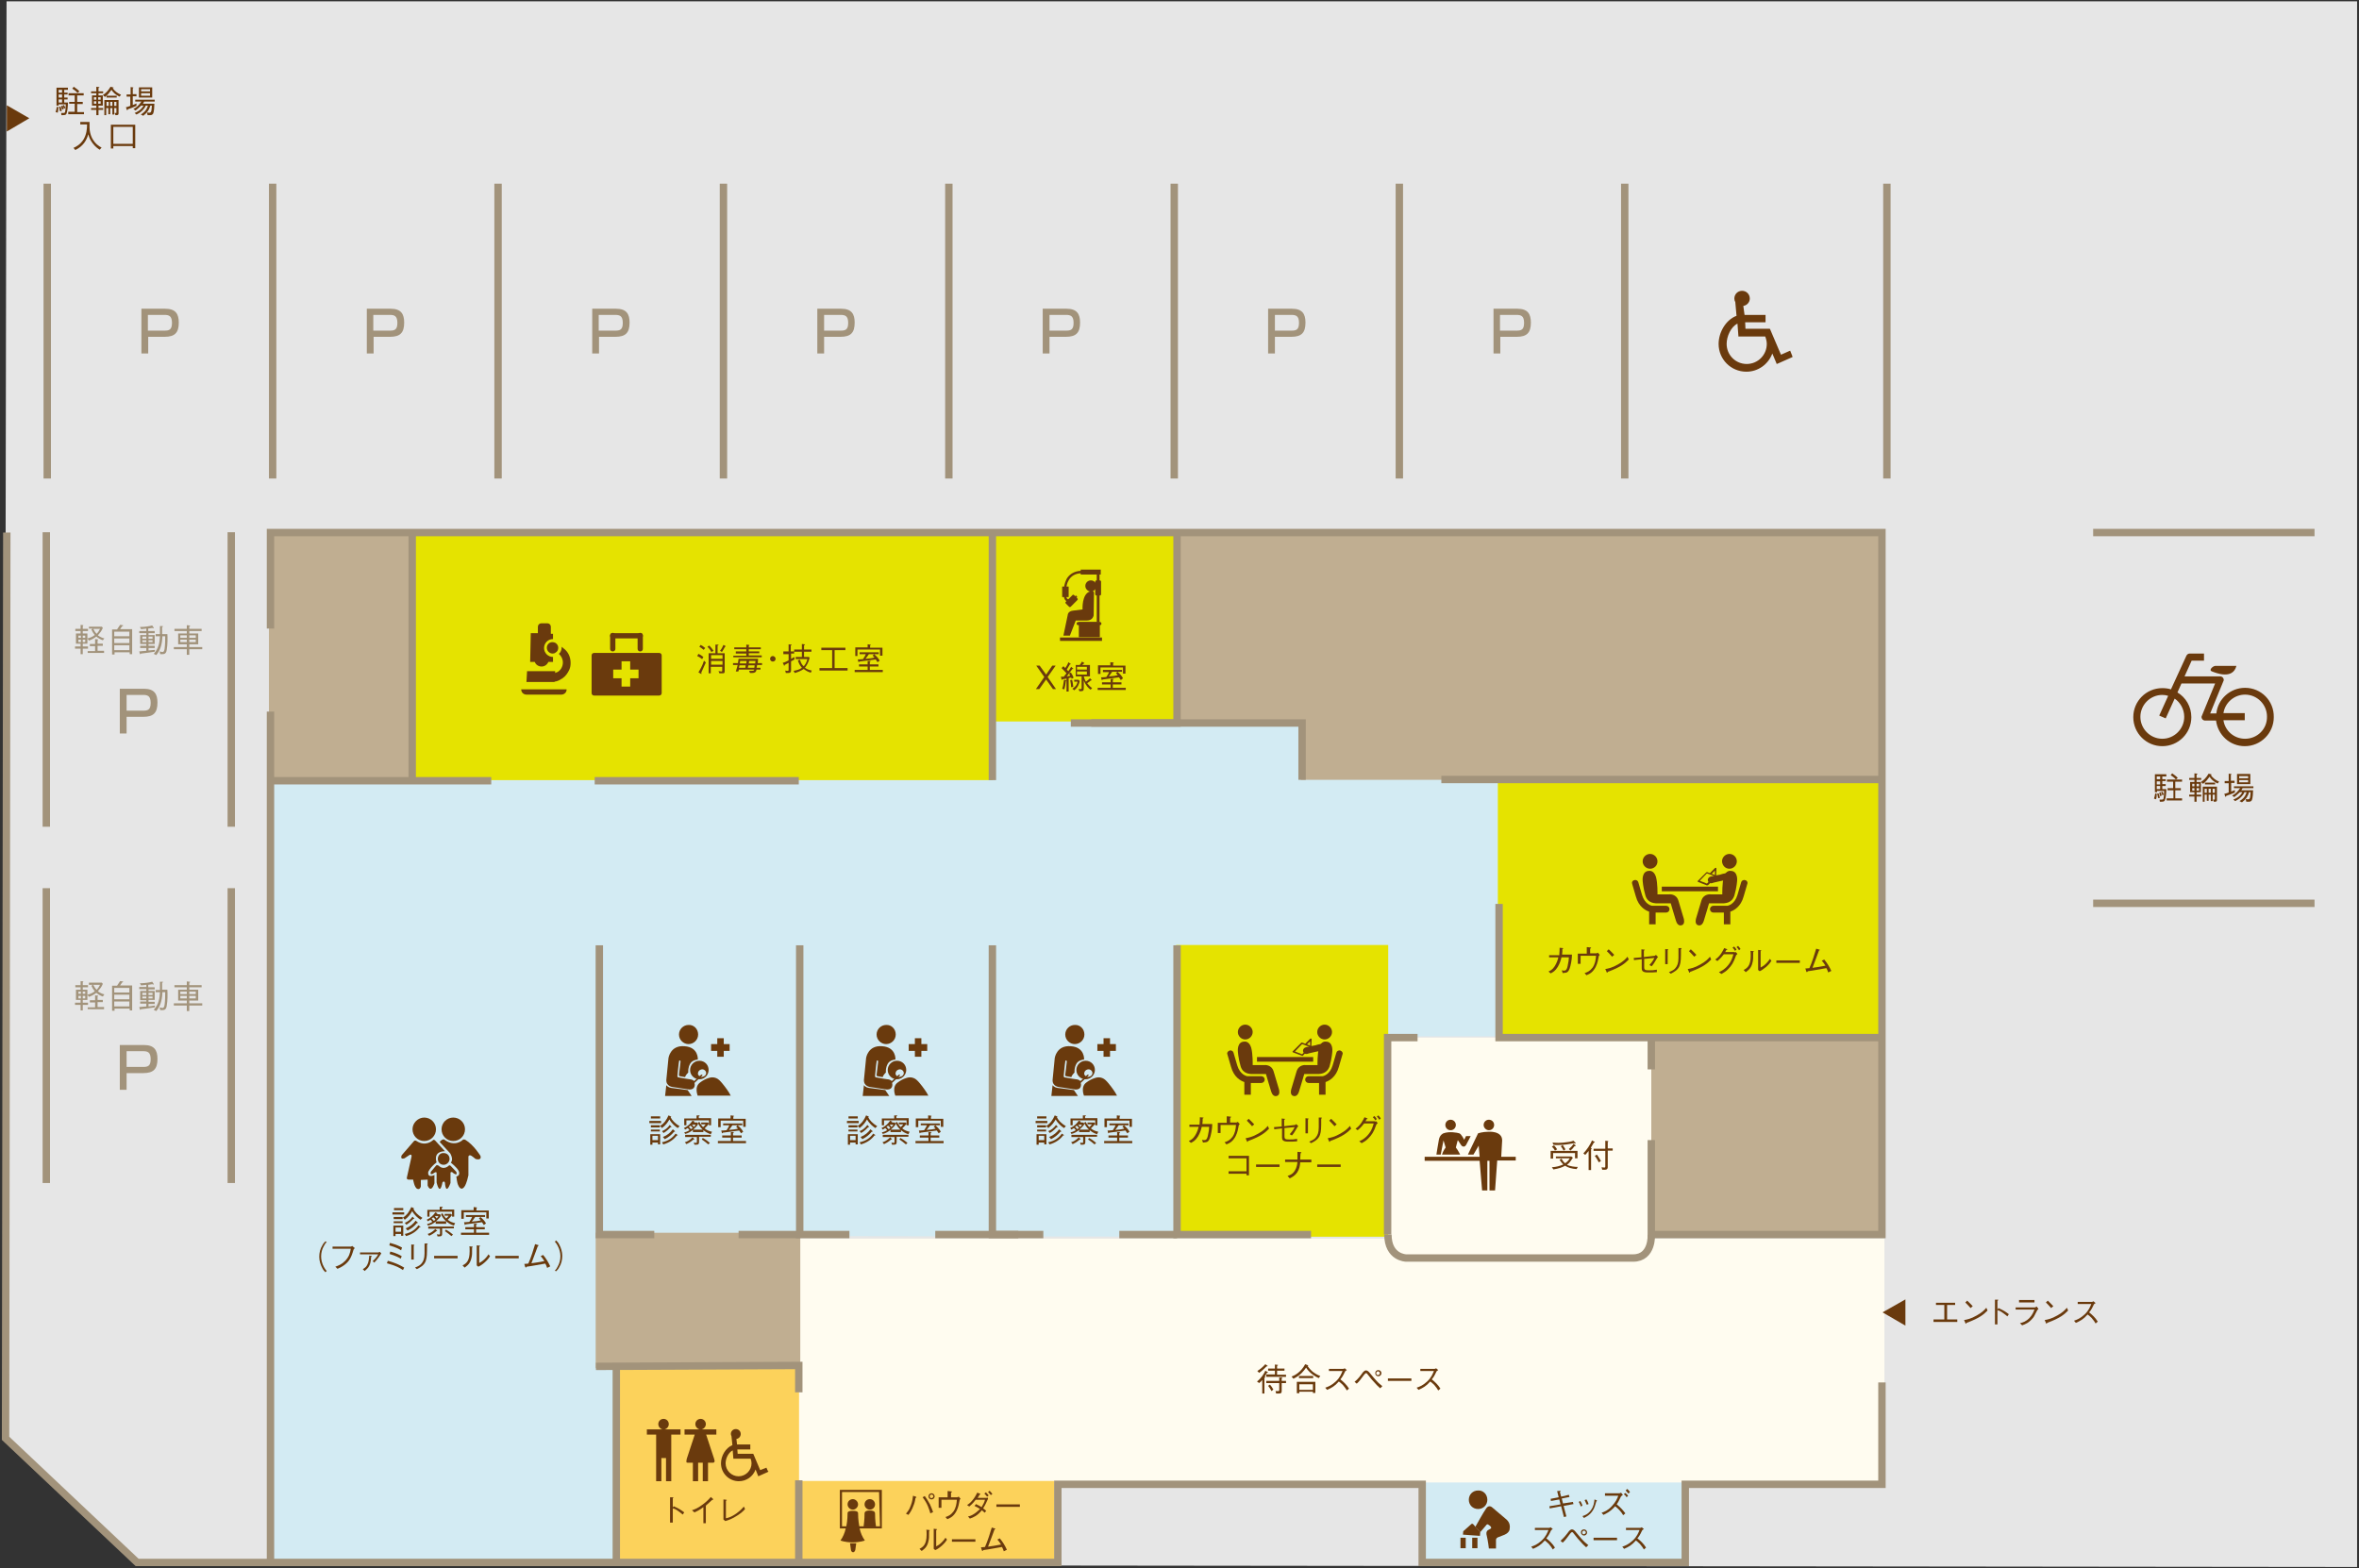<?xml version="1.0" encoding="utf-8"?>
<!-- Generator: Adobe Illustrator 28.7.3, SVG Export Plug-In . SVG Version: 9.03 Build 54978)  -->
<svg version="1.1" id="レイヤー_1" xmlns="http://www.w3.org/2000/svg" xmlns:xlink="http://www.w3.org/1999/xlink" x="0px"
	 y="0px" viewBox="0 0 764 508" style="enable-background:new 0 0 764 508;" xml:space="preserve">
<rect x="0" y="0" width="764" height="508" fill="#333333" stroke="none"/>
<style type="text/css">
	.st0{fill:#E6E6E6;stroke:#E6E6E6;stroke-width:0.965;}
	.st1{fill:#D3EBF3;stroke:#D3EBF3;stroke-width:0.803;}
	.st2{fill:#C0AE91;}
	.st3{fill:#FFFCF0;}
	.st4{fill:#FCD25B;stroke:#FCD25B;stroke-width:0.967;}
	.st5{fill:#CC87B7;}
	.st6{fill:#E5E300;}
	.st7{fill:#D3EBF3;}
	.st8{fill:#C0AE91;stroke:#C0AE91;stroke-width:0.965;}
	.st9{fill:#E5E300;stroke:#E5E300;stroke-width:0.792;}
	.st10{fill:#6A3A0D;}
	.st11{fill:#A2937B;}
	.st12{fill:none;stroke:#A2937B;stroke-width:2.394;}
</style>
<g>
	<polygon class="st0" points="2.6,0.9 1.8,465.9 44.4,506.3 762.9,507.1 762.9,0.9 	"/>
	<polygon class="st1" points="449.8,400.3 193.3,399.9 193.3,252.2 322.5,252.2 322.5,233.8 421.3,233.8 421.3,252.2 485.5,252.2 
		485.9,335.3 449.8,335.3 	"/>
	<polygon class="st1" points="200.1,505.5 87.7,505.5 87.7,252.6 192.9,252.6 192.9,442.1 200.1,442.1 	"/>
	<rect x="534.8" y="336.1" class="st2" width="74.6" height="63.8"/>
	<rect x="87.1" y="173.2" class="st2" width="46.5" height="79.6"/>
	<rect x="258.1" y="401.2" class="st3" width="352.2" height="79.4"/>
	<rect x="199.7" y="442.5" class="st4" width="58.6" height="63.4"/>
	<rect x="259.1" y="480.2" class="st4" width="81.9" height="25.7"/>
	<path class="st5" d="M600.5,488"/>
	<polygon class="st6" points="133.6,172.5 133.6,252.7 321.5,252.7 321.5,233.7 380.9,233.7 380.9,172.5 	"/>
	<polygon class="st2" points="380.9,172.5 380.9,234.2 421.3,234.2 421.3,252.6 609.5,252.6 609.5,172.5 	"/>
	<rect x="460.2" y="480.2" class="st7" width="85.6" height="25.9"/>
	<path class="st3" d="M449.4,336.1h85.4v63.8c0,0-0.4,7.5-4.4,7.5c-4,0-75.1,0-75.1,0s-5.9,0.2-5.9-7.5
		C449.4,392.3,449.4,336.1,449.4,336.1z"/>
	<rect x="193.4" y="399.8" class="st8" width="65.3" height="42.9"/>
	<rect x="485.1" y="252.5" class="st6" width="124.3" height="83.6"/>
	<rect x="381.3" y="306.5" class="st9" width="67.9" height="93.7"/>
	<g>
		<path class="st10" d="M410.3,444.7c-0.3,0.6-0.7,1.1-0.7,1.2c0.1,0.1,0.2,0.1,0.2,0.2c0,0.1-0.1,0.1-0.3,0.2v5.1h-0.7V447
			c-0.3,0.4-0.6,0.7-1,1l-0.7-0.5c1.4-1.1,2.2-2.4,2.7-3.5l0.7,0.4c0.1,0.1,0.2,0.1,0.2,0.2C410.6,444.6,410.4,444.6,410.3,444.7z
			 M410.2,442.6c-1.3,1.3-2.1,1.9-2.4,2.1l-0.6-0.6c0.8-0.5,1.6-1.1,2.6-2.2l0.7,0.5c0,0,0.1,0.1,0.1,0.1
			C410.5,442.6,410.3,442.6,410.2,442.6z M410.1,445.9v-0.7h2.8V444h-2.2v-0.7h2.2V442l0.8,0.1c0.1,0,0.2,0,0.2,0.1
			c0,0.1-0.2,0.2-0.3,0.2v0.9h2.4v0.7h-2.4v1.3h2.9v0.7H410.1z M415.1,448v2.5c0,0.9-0.2,0.9-1.8,0.9l-0.2-0.8c0.3,0,0.6,0,0.8,0
			c0.4,0,0.4-0.1,0.4-0.4V448h-4.2v-0.7h4.2v-1.1l0.8,0c0.2,0,0.2,0.1,0.2,0.1c0,0.1-0.1,0.1-0.2,0.2v0.8h1.4v0.7H415.1z
			 M411.8,450.6c-0.4-0.7-0.6-1.1-1.1-1.7l0.6-0.4c0.4,0.5,0.8,1,1.1,1.6L411.8,450.6z"/>
		<path class="st10" d="M427.1,446.4c-1.8-0.8-3.3-2.1-4.1-3.4c-0.7,1-1.8,2.5-4.1,3.6l-0.6-0.7c1.1-0.4,3.1-1.5,4.4-4l0.8,0.3
			c0.1,0.1,0.2,0.1,0.2,0.2c0,0.1-0.1,0.1-0.2,0.1c0.2,0.3,0.7,1,1.6,1.8c0.8,0.6,1.6,1.1,2.5,1.4L427.1,446.4z M425.2,451.3v-0.5
			h-4.4v0.5H420v-3.7h6v3.6H425.2z M420.7,446.4v-0.7h4.6v0.7H420.7z M425.2,448.4h-4.4v1.8h4.4V448.4z"/>
		<path class="st10" d="M436.2,443.8c-0.5,0.3-0.5,0.3-0.6,0.5c-0.6,1.3-0.9,1.8-1.5,2.5c1,0.8,2,1.7,2.8,3l-0.7,0.6
			c-0.3-0.5-0.6-1-1.3-1.8c-0.6-0.6-1-0.9-1.3-1.1c-1.3,1.5-2.4,2.1-3.8,2.7l-0.6-0.7c0.9-0.3,2-0.7,3.4-2c1.4-1.3,1.8-2.5,2.2-3.4
			h-4.4v-0.7h4.6c0.2,0,0.4-0.1,0.5-0.2L436.2,443.8z"/>
		<path class="st10" d="M438.7,447.6c1.1-0.9,1.7-1.7,2.8-3.2c0.3-0.3,0.6-0.5,0.9-0.5c0.4,0,0.8,0.3,1.2,0.8
			c1.1,1.3,1.7,2.1,2.8,3.2c0.3,0.3,0.6,0.5,1.3,1.1l-0.7,0.7c-0.6-0.5-1.3-1.2-2.7-2.8c-0.3-0.3-1.3-1.7-1.6-2
			c-0.1-0.1-0.2-0.1-0.3-0.1c-0.2,0-0.3,0.2-0.6,0.5c-1,1.3-1.5,2.1-2.4,2.9L438.7,447.6z M445.4,444.8c0-0.6,0.4-1,1-1
			c0.5,0,1,0.4,1,1c0,0.6-0.5,1-1,1C445.8,445.8,445.4,445.4,445.4,444.8z M446.9,444.8c0-0.3-0.3-0.6-0.6-0.6
			c-0.3,0-0.6,0.3-0.6,0.6c0,0.3,0.2,0.6,0.5,0.6C446.7,445.4,446.9,445.1,446.9,444.8z"/>
		<path class="st10" d="M449.5,447.3v-0.8h7.6v0.8H449.5z"/>
		<path class="st10" d="M465.8,443.8c-0.5,0.3-0.5,0.3-0.6,0.5c-0.6,1.3-0.9,1.8-1.5,2.5c1,0.8,2,1.7,2.8,3l-0.7,0.6
			c-0.3-0.5-0.6-1-1.3-1.8c-0.6-0.6-1-0.9-1.3-1.1c-1.3,1.5-2.4,2.1-3.8,2.7l-0.6-0.7c0.9-0.3,2-0.7,3.4-2c1.4-1.3,1.8-2.5,2.2-3.4
			H460v-0.7h4.6c0.2,0,0.4-0.1,0.5-0.2L465.8,443.8z"/>
	</g>
	<g>
		<path class="st10" d="M510.2,373.5H503v1.8h-0.8v-2.5h8.7v2.4h-0.8V373.5z M503.8,374.6h5.1l0.5,0.4c-0.7,1.1-1.1,1.7-1.9,2.3
			c0.9,0.5,2.6,0.7,3.5,0.7l-0.4,0.7c-1.5-0.1-2.9-0.5-3.7-1.1c-1.1,0.6-2,0.9-3.8,1.2l-0.5-0.7c1.5-0.1,2.5-0.4,3.7-0.9
			c-0.5-0.5-0.8-0.9-1.2-1.5l0.6-0.4c0.4,0.7,0.7,1.1,1.2,1.5c0.7-0.5,1.1-0.9,1.5-1.6h-4.5V374.6z M503.3,371
			c0.4,0.4,0.7,0.8,1,1.3l-0.7,0.4c-0.2-0.4-0.6-0.9-1-1.3L503.3,371z M502.8,370.1c0.3,0,0.9,0.1,1.9,0.1c0.9,0,2.1-0.1,3.3-0.3
			c0.8-0.1,1.3-0.3,1.6-0.4l0.6,0.6c0.1,0.1,0.1,0.1,0.1,0.2c0,0.1-0.1,0.1-0.1,0.1c-0.1,0-0.1,0-0.4-0.1c-1.1,0.2-3.1,0.6-5.3,0.6
			c-0.6,0-1,0-1.4-0.1L502.8,370.1z M506.1,370.9c0.4,0.6,0.7,1,0.9,1.4l-0.6,0.4c-0.3-0.6-0.6-1-0.9-1.4L506.1,370.9z M508.1,372.2
			c0.6-0.5,1.1-1,1.5-1.7l0.6,0.4c0.1,0.1,0.1,0.1,0.1,0.2c0,0.1-0.2,0.2-0.4,0.2c-0.4,0.6-0.8,1-1.3,1.4L508.1,372.2z"/>
		<path class="st10" d="M512.8,373.6c0.6-0.6,1.1-1.3,1.6-2c0.6-0.9,1-1.7,1.2-2.2l0.7,0.4c0.1,0,0.2,0.1,0.2,0.2
			c0,0.1-0.2,0.1-0.3,0.1c-0.2,0.4-0.8,1.4-1,1.7c0.1,0.1,0.3,0.1,0.3,0.2c0,0.1-0.1,0.1-0.2,0.3v6.7h-0.8v-6.2
			c-0.3,0.4-0.8,1-1.1,1.3L512.8,373.6z M520.7,378c0,0.9-0.6,0.9-1,0.9h-0.8l-0.2-0.8c0.3,0,0.6,0.1,0.9,0.1c0.2,0,0.3-0.1,0.3-0.4
			v-5h-3.8v-0.7h3.8v-2.6l0.8,0.1c0.1,0,0.2,0.1,0.2,0.1c0,0.1-0.1,0.2-0.2,0.2v2.1h1.6v0.7h-1.6V378z M517.2,374
			c0.3,0.4,1.1,1.7,1.3,2.1l-0.7,0.4c-0.4-0.8-1-1.7-1.3-2.1L517.2,374z"/>
	</g>
	<g>
		<path class="st10" d="M335.4,363.8v-0.7h3.8v0.7H335.4z M338.2,370.1h-1.8v0.7h-0.7v-3.4h3.2v3.3h-0.7V370.1z M335.9,366.5v-0.6
			h2.9v0.6H335.9z M335.9,365.2v-0.7h2.9v0.7H335.9z M335.9,362.3v-0.7h3v0.7H335.9z M338.2,367.9h-1.8v1.4h1.8V367.9z M338.9,364.7
			c1.3-0.8,2.1-2,2.7-3.4l0.7,0.3c0.1,0.1,0.2,0.1,0.2,0.1c0,0.1-0.1,0.1-0.2,0.2c0.4,0.9,1.4,2,2.9,2.9l-0.6,0.6
			c-0.8-0.5-2-1.5-2.7-2.8c-0.5,0.9-1.2,1.9-2.4,2.8L338.9,364.7z M339.5,370c2-0.4,3.4-1.4,4.4-2.8l0.6,0.4c0.1,0,0.1,0.1,0.1,0.1
			c0,0.1-0.2,0.1-0.3,0.1c-0.9,1.2-2.3,2.3-4.4,2.9L339.5,370z M339.5,366.4c1-0.4,1.8-1,2.5-2l0.5,0.5c0,0,0.1,0.1,0.1,0.1
			c0,0.1-0.1,0.1-0.3,0.1c-0.3,0.3-1.2,1.3-2.3,1.9L339.5,366.4z M339.8,368.3c1.5-0.6,2.5-1.5,3.2-2.5l0.6,0.5
			c0.1,0.1,0.1,0.1,0.1,0.2c0,0.1-0.2,0.1-0.3,0.1c-0.8,1-1.8,1.8-3,2.4L339.8,368.3z"/>
		<path class="st10" d="M352.9,366v0.7h-3.4v-0.7c-0.7,0.6-1.6,1.1-2.5,1.3l-0.3-0.5c0.4-0.1,0.9-0.2,1.7-0.7
			c-0.2-0.3-0.3-0.5-0.6-0.7c-0.3,0.2-0.5,0.3-0.8,0.5l-0.4-0.5c1.3-0.6,2.1-1.4,2.8-2.4l0.6,0.3c0,0,0.1,0.1,0.1,0.1
			c0,0.1-0.1,0.1-0.2,0.1c-0.1,0.1-0.1,0.1-0.1,0.1h1.1l0.3,0.5c-0.2,0.4-0.6,0.9-1.6,1.8H352.9z M346.7,364.5v-2.2h4v-1l0.8,0
			c0,0,0.2,0,0.2,0.1c0,0.1-0.1,0.1-0.3,0.2v0.6h4v2.3h-0.7v-1.6h-7.3v1.6H346.7z M346.9,370c0.7-0.2,1.5-0.6,2.5-1.6l0.5,0.5
			c0,0,0.1,0.1,0.1,0.1c0,0.1-0.1,0.1-0.3,0.1c-1,0.9-1.7,1.2-2.3,1.5L346.9,370z M355.3,367.5v0.7h-3.8v1.6c0,1-0.3,1-1.5,1
			l-0.2-0.7c0.2,0,0.4,0.1,0.7,0.1c0.3,0,0.3-0.1,0.3-0.4v-1.5h-3.8v-0.7H355.3z M349.4,365.4c-0.1-0.3-0.3-0.5-0.7-0.8
			c-0.1,0.1-0.2,0.2-0.5,0.4c0.2,0.2,0.4,0.4,0.6,0.7C349.1,365.7,349.2,365.6,349.4,365.4z M349.2,364.3c0.4,0.4,0.5,0.6,0.6,0.8
			c0.4-0.4,0.5-0.6,0.6-0.8H349.2z M355.3,367.4c-2.2-0.7-3.5-2.2-4.2-3.7l0.5-0.3c0.3,0.6,0.7,1.2,1.2,1.7c0.3-0.3,0.6-0.5,0.8-0.9
			h-1.4v-0.6h2.2l0.3,0.4c-0.5,0.6-0.8,1-1.4,1.5c0.8,0.7,1.6,0.9,2.4,1.1L355.3,367.4z M352.7,368.6c1.1,0.6,1.7,1.1,2.3,1.6
			l-0.5,0.5c-0.8-0.7-1.4-1.1-2.1-1.6L352.7,368.6z"/>
		<path class="st10" d="M361.8,366.7l0.8,0c0.2,0,0.2,0.1,0.2,0.1c0,0.1-0.2,0.1-0.3,0.2v0.8h2.8v0.7h-2.8v1.1h4.2v0.7h-9.1v-0.7
			h4.2v-1.1H359v-0.7h2.8V366.7z M361.8,361.3l0.8,0.1c0.1,0,0.2,0,0.2,0.1c0,0.1-0.1,0.1-0.2,0.2v0.7h4v2.6h-0.8v-2h-7.3v2.1h-0.8
			v-2.8h4V361.3z M365.1,367.1c-0.2-0.3-0.3-0.5-0.6-0.9c-1.5,0.2-3.7,0.5-5.3,0.7c-0.1,0.1-0.1,0.2-0.2,0.2c-0.1,0-0.1-0.1-0.1-0.1
			l-0.2-0.8c0.3,0,0.7,0,1.7-0.1c0.5-0.7,0.7-1.1,0.9-1.6h-2v-0.6h6.2v0.6h-3.2c-0.4,0.6-0.7,1-1.1,1.5c1.5-0.1,2.1-0.2,2.9-0.4
			c-0.3-0.4-0.4-0.5-0.6-0.6l0.5-0.5c0.8,0.7,1.4,1.3,1.8,2.1L365.1,367.1z"/>
	</g>
	<g>
		<path class="st10" d="M218.2,487.9c1.8,0.8,2.5,1.3,3.4,2l-0.5,0.7c-0.3-0.3-0.7-0.6-1.4-1.1c-0.8-0.6-1.3-0.8-1.8-0.9v4.6H217
			v-8.2l0.8,0c0.1,0,0.3,0,0.3,0.1c0,0.1-0.1,0.1-0.2,0.2v3L218.2,487.9z"/>
		<path class="st10" d="M227.8,493.3v-5.1c-1.2,0.9-2,1.3-2.9,1.7l-0.8-0.7c0.9-0.3,1.8-0.6,3.4-1.8c1.5-1.1,2.2-1.9,2.7-2.5
			l0.7,0.6c0,0,0.1,0.1,0.1,0.2c0,0,0,0.1-0.1,0.1c-0.1,0-0.1,0-0.2,0c-0.9,0.8-1.2,1.1-2.1,1.9v5.7H227.8z"/>
		<path class="st10" d="M234.3,485.7l0.9,0.1c0.1,0,0.2,0.1,0.2,0.1c0,0.1,0,0.1-0.3,0.2v5.7c0.9-0.2,1.7-0.4,3.3-1.5
			c1.4-1,2-1.7,2.5-2.3l0.4,0.8c-0.4,0.5-1.1,1.2-2.5,2.1c-1.7,1.1-2.8,1.5-3.9,1.8l-0.6-0.5V485.7z"/>
	</g>
	<g>
		<path class="st10" d="M505,309.3c0.1-1.1,0.1-1.8,0.1-2.3l1,0.1c0.1,0,0.2,0,0.2,0.1c0,0,0,0.1-0.3,0.2c0,0.7,0,1.1-0.1,1.8h3.2
			c0,0.8-0.1,2.1-0.5,3.7c-0.1,0.3-0.3,1.4-0.9,1.9c-0.3,0.3-0.7,0.3-1.6,0.4l-0.3-0.9c0.2,0,0.3,0.1,0.6,0.1c0.5,0,1,0,1.3-1.5
			c0.3-1.3,0.4-2.2,0.4-2.8h-2.4c-0.2,0.9-0.5,1.9-1.2,3.1c-0.8,1.3-1.5,1.7-2.3,2.1l-0.7-0.6c0.6-0.3,1.3-0.6,2-1.7
			c0.7-1.1,1-2.1,1.2-2.9h-3v-0.7H505z"/>
		<path class="st10" d="M514.2,306.8l0.8,0.1c0.2,0,0.3,0,0.3,0.1c0,0.1,0,0.1-0.3,0.3v1.5h2c0,0,0.1,0,0.5-0.2l0.6,0.7
			c-0.2,0.3-0.3,0.3-0.3,0.4c-0.2,1.1-0.4,2.3-1,3.5c-0.9,1.7-1.8,2.2-3,2.7l-0.6-0.7c0.9-0.3,1.7-0.6,2.6-1.8
			c0.8-1.2,1-2.4,1.1-3.8h-5v2.6h-0.9v-3.3h2.9V306.8z"/>
		<path class="st10" d="M527.5,310.8c-1.2,1.2-2.4,2.4-6.8,4c0,0-0.1,0.3-0.2,0.3c-0.1,0-0.1-0.1-0.2-0.3l-0.4-0.9
			c1-0.2,2.2-0.4,4.1-1.5c1.8-1,2.5-1.8,3.1-2.5L527.5,310.8z M522.1,309.9c-0.5-0.6-1.1-1.2-1.7-1.8l0.6-0.6
			c0.3,0.3,1.2,1.1,1.8,1.8L522.1,309.9z"/>
		<path class="st10" d="M535.9,309.6c0.1,0,0.3-0.2,0.4-0.3l0.7,0.7c-0.2,0.2-0.3,0.2-0.3,0.3c-1,1.7-1.3,2.2-1.8,2.7l-0.7-0.4
			c0.3-0.4,1.1-1.2,1.6-2.3l-3.3,0.3v2.7c0,0.9,0.4,1,1.5,1c1.2,0,1.4,0,2.6-0.2l0,0.8c-0.7,0.1-1.9,0.1-3,0.1
			c-1.6,0-1.9-0.6-1.9-1.3v-3l-2.5,0.3l-0.1-0.7l2.5-0.2v-2.6l0.8,0.1c0.1,0,0.3,0,0.3,0.1c0,0,0,0.1-0.3,0.2v2.1L535.9,309.6z"/>
		<path class="st10" d="M540.1,307.5c0.1,0,0.2,0,0.2,0.1c0,0.1,0,0.1-0.2,0.2v4.5h-0.8v-4.9L540.1,307.5z M540.5,314.9
			c1.2-0.5,1.7-0.8,2.1-1.3c0.6-0.7,1-1.6,1-3.3c0-0.3,0-1.7,0-2c0-0.3,0-0.4,0-1.2l0.8,0c0,0,0.2,0,0.2,0.1c0,0,0,0.1-0.2,0.3
			c0,3,0,4-0.4,5.2c-0.5,1.5-1.9,2.2-2.9,2.7L540.5,314.9z"/>
		<path class="st10" d="M554.2,310.8c-1.2,1.2-2.4,2.4-6.8,4c0,0-0.1,0.3-0.2,0.3c-0.1,0-0.1-0.1-0.2-0.3l-0.4-0.9
			c1-0.2,2.2-0.4,4.1-1.5c1.8-1,2.5-1.8,3.1-2.5L554.2,310.8z M548.7,309.9c-0.5-0.6-1.1-1.2-1.7-1.8l0.6-0.6
			c0.3,0.3,1.2,1.1,1.8,1.8L548.7,309.9z"/>
		<path class="st10" d="M561.8,308.5c0.1,0,0.2,0,0.4-0.1l0.5,0.6c-0.4,0.3-0.4,0.4-0.5,0.6c-0.8,2.3-1.4,3.2-2.6,4.4
			c-0.7,0.7-1.2,1-2.1,1.5l-0.8-0.6c0.9-0.4,2-1,3.1-2.4c1.1-1.4,1.3-2.5,1.6-3.4h-3.1c-0.5,0.6-0.9,1.2-2.1,2.2l-0.7-0.5
			c0.6-0.4,1.2-0.9,1.9-1.9c0.6-0.9,0.8-1.4,1-1.8l0.8,0.3c0.2,0.1,0.2,0.1,0.2,0.2c0,0.1-0.1,0.1-0.3,0.1c-0.2,0.4-0.2,0.5-0.4,0.7
			H561.8z M561.6,306.6c0.3,0.3,0.6,0.6,0.8,1l-0.5,0.4c-0.1-0.2-0.4-0.7-0.8-1L561.6,306.6z M562.9,306.4c0.3,0.3,0.7,0.8,0.8,1
			l-0.5,0.4c-0.2-0.3-0.4-0.7-0.8-1L562.9,306.4z"/>
		<path class="st10" d="M564.7,314.2c1.1-0.6,2.3-1.3,2.3-4.6c0-0.6,0-1.3-0.1-1.6l0.9,0.1c0,0,0.2,0,0.2,0.1c0,0.1,0,0.1-0.2,0.2
			c0,2,0,2.5-0.2,3.3c-0.4,1.9-1.3,2.5-2.2,3.2L564.7,314.2z M569.4,307.7l0.8,0.1c0.1,0,0.2,0,0.2,0.1c0,0.1,0,0.1-0.2,0.2v5.3
			c0.5-0.3,1-0.5,1.8-1.3c0.7-0.7,1-1.2,1.2-1.5l0.5,0.6c-0.3,0.5-0.7,1.1-1.7,2c-1,0.8-1.6,1.2-2.1,1.4l-0.5-0.4V307.7z"/>
		<path class="st10" d="M575.3,311.9v-0.8h7.6v0.8H575.3z"/>
		<path class="st10" d="M592.1,315c-0.2-0.6-0.4-1.1-0.6-1.4c-1.6,0.3-1.9,0.3-4.6,0.8c-1.2,0.2-1.2,0.2-1.4,0.2
			c-0.2,0.2-0.2,0.3-0.3,0.3c-0.1,0-0.1-0.1-0.2-0.2l-0.3-1c0.2,0,0.4,0,1.3-0.1c0.8-1.7,1.8-4.9,2.2-6.3l1,0.3
			c0.1,0,0.2,0.1,0.2,0.1c0,0.1-0.2,0.1-0.3,0.2c-0.1,0.4-1.6,4.2-2.1,5.6c1.4-0.2,2.8-0.4,4.2-0.7c-0.2-0.3-0.6-1-1.2-1.6l0.8-0.4
			c1,1.2,1.7,2.4,2.3,3.7L592.1,315z"/>
	</g>
	<g>
		<path class="st10" d="M508.1,484.2l0.2,0.7l-2.5,0.5l0.4,1.6l3.2-0.5l0.2,0.7l-3.2,0.6l0.9,3.4l-0.8,0.2l-0.9-3.5l-3.7,0.7
			l-0.1-0.7l3.6-0.6l-0.4-1.6l-2.7,0.5l-0.1-0.7l2.6-0.5l-0.5-2l0.9-0.1c0,0,0.2,0,0.2,0.1c0,0.1,0,0.1-0.2,0.3l0.4,1.5L508.1,484.2
			z"/>
		<path class="st10" d="M511.8,486.2c0.2,0.3,0.5,0.8,0.7,1.5L512,488c-0.2-0.6-0.5-1.2-0.7-1.5L511.8,486.2z M512.5,491.1
			c0.9-0.3,1.9-0.7,2.8-2c0.9-1.3,1-2.4,1.1-3.4l0.5,0.2c0.2,0.1,0.3,0.1,0.3,0.2c0,0.1,0,0.1-0.2,0.2c-0.3,1-0.6,2.3-1.3,3.2
			c-0.9,1.3-1.8,1.7-2.7,2.2L512.5,491.1z M513.8,485.7c0.2,0.3,0.5,0.9,0.7,1.5l-0.6,0.2c-0.3-0.7-0.6-1.3-0.7-1.5L513.8,485.7z"/>
		<path class="st10" d="M525.6,484.2c-0.4,0.3-0.4,0.3-0.6,0.5c-0.8,1.7-1,2-1.4,2.6c1.4,1.1,2.1,2,2.8,2.9l-0.7,0.6
			c-0.7-1.2-1.6-2.1-2.6-2.9c-1.7,1.9-3,2.4-3.8,2.8l-0.6-0.7c0.9-0.3,2-0.7,3.3-2.1c1.3-1.4,1.8-2.5,2.1-3.4h-4.3v-0.8h4.7
			c0.1,0,0.3-0.1,0.5-0.2L525.6,484.2z M526.4,483.6c0.4,0.3,0.8,0.8,0.9,0.9l-0.5,0.5c-0.2-0.4-0.6-0.8-0.9-1L526.4,483.6z
			 M527,482.3c0.3,0.2,0.6,0.6,0.9,1l-0.5,0.5c-0.2-0.2-0.5-0.6-0.9-1L527,482.3z"/>
		<path class="st10" d="M502.9,495.3c-0.5,0.3-0.5,0.3-0.6,0.5c-0.6,1.3-0.9,1.8-1.5,2.5c1,0.8,2,1.7,2.8,3l-0.7,0.6
			c-0.3-0.5-0.6-1-1.3-1.8c-0.6-0.6-1-0.9-1.3-1.1c-1.3,1.5-2.4,2.1-3.8,2.7l-0.6-0.7c0.9-0.3,2-0.7,3.4-2c1.4-1.3,1.8-2.5,2.2-3.4
			h-4.4v-0.7h4.6c0.2,0,0.4-0.1,0.5-0.2L502.9,495.3z"/>
		<path class="st10" d="M505.4,499.1c1.1-1,1.7-1.7,2.8-3.2c0.3-0.3,0.6-0.5,0.9-0.5c0.4,0,0.8,0.3,1.2,0.8c1.1,1.3,1.7,2.1,2.8,3.2
			c0.3,0.3,0.6,0.5,1.3,1.1l-0.7,0.7c-0.6-0.5-1.3-1.2-2.7-2.8c-0.3-0.3-1.3-1.7-1.6-2c-0.1-0.1-0.2-0.1-0.3-0.1
			c-0.2,0-0.3,0.2-0.6,0.5c-1,1.3-1.5,2.1-2.4,2.9L505.4,499.1z M512,496.4c0-0.6,0.4-1,1-1c0.5,0,1,0.4,1,1c0,0.6-0.5,1-1,1
			C512.5,497.4,512,496.9,512,496.4z M513.6,496.4c0-0.3-0.3-0.6-0.6-0.6c-0.3,0-0.6,0.3-0.6,0.6c0,0.3,0.2,0.6,0.5,0.6
			C513.3,496.9,513.6,496.7,513.6,496.4z"/>
		<path class="st10" d="M516.1,498.9v-0.8h7.6v0.8H516.1z"/>
		<path class="st10" d="M532.4,495.3c-0.5,0.3-0.5,0.3-0.6,0.5c-0.6,1.3-0.9,1.8-1.5,2.5c1,0.8,2,1.7,2.8,3l-0.7,0.6
			c-0.3-0.5-0.6-1-1.3-1.8c-0.6-0.6-1-0.9-1.3-1.1c-1.3,1.5-2.4,2.1-3.8,2.7l-0.6-0.7c0.9-0.3,2-0.7,3.4-2c1.4-1.3,1.8-2.5,2.2-3.4
			h-4.4v-0.7h4.6c0.2,0,0.4-0.1,0.5-0.2L532.4,495.3z"/>
	</g>
	<g>
		<g>
			<path class="st10" d="M293.4,490.3c0.5-0.6,1.1-1.2,1.6-2.7c0.5-1.3,0.6-2.3,0.7-3.1l0.9,0.3c0.1,0.1,0.2,0.1,0.2,0.2
				c0,0.1-0.1,0.2-0.3,0.2c-0.1,0.6-0.2,1.3-0.5,2.1c-0.7,2-1.4,2.9-1.8,3.4L293.4,490.3z M299.5,484.6c0.5,0.7,1,1.4,1.7,2.7
				c0.6,1.3,0.8,2,1,2.5l-0.9,0.4c-0.3-1.1-0.9-3.2-2.5-5.2L299.5,484.6z M300.7,484.7c0-0.6,0.5-1,1-1c0.6,0,1,0.5,1,1
				c0,0.6-0.5,1-1,1C301.2,485.7,300.7,485.3,300.7,484.7z M302.3,484.7c0-0.3-0.3-0.6-0.6-0.6c-0.3,0-0.6,0.3-0.6,0.6
				c0,0.3,0.3,0.6,0.6,0.6C302,485.2,302.3,485,302.3,484.7z"/>
			<path class="st10" d="M307.2,483l0.8,0.1c0.2,0,0.3,0,0.3,0.1c0,0.1,0,0.1-0.3,0.3v1.5h2c0,0,0.1,0,0.5-0.2l0.6,0.7
				c-0.3,0.3-0.3,0.3-0.3,0.4c-0.2,1.1-0.4,2.3-1,3.5c-0.9,1.7-1.8,2.2-3,2.7l-0.6-0.7c0.9-0.3,1.7-0.6,2.6-1.8
				c0.8-1.2,1-2.4,1.1-3.8h-5v2.6h-0.9V485h2.9V483z"/>
			<path class="st10" d="M320,485.6c-0.2,0.2-0.2,0.2-0.2,0.3c-0.8,1.8-1,2-1.4,2.7c0.3,0.2,0.6,0.4,1,0.8l-0.5,0.6
				c-0.5-0.5-0.8-0.7-0.9-0.8c-1.5,1.8-2.7,2.3-3.9,2.7l-0.6-0.7c0.6-0.1,1.2-0.3,2.1-0.9c0.9-0.6,1.3-1.1,1.8-1.5
				c-0.3-0.2-0.9-0.6-1.8-1l0.5-0.6c0.5,0.3,0.9,0.4,1.8,1c0.6-1,0.9-1.6,1.1-2.4h-3c-1,1.3-1.6,1.8-2.1,2.2l-0.7-0.5
				c0.7-0.4,1.3-0.9,2.2-2.1c0.7-1,0.9-1.6,1.1-1.9l0.8,0.3c0.1,0,0.2,0.1,0.2,0.2c0,0.1,0,0.1-0.3,0.2c-0.1,0.3-0.3,0.6-0.6,1h2.6
				c0.1,0,0.4,0,0.7-0.1L320,485.6z M319.7,484.8c-0.3-0.4-0.6-0.7-0.9-1l0.5-0.4c0.3,0.3,0.6,0.6,0.9,1L319.7,484.8z M320.9,484.3
				c-0.3-0.4-0.6-0.7-0.9-1l0.5-0.4c0.3,0.3,0.6,0.6,0.9,1L320.9,484.3z"/>
			<path class="st10" d="M322.7,488.1v-0.8h7.6v0.8H322.7z"/>
			<path class="st10" d="M297.8,501.7c1.1-0.6,2.3-1.3,2.3-4.6c0-0.6,0-1.3-0.1-1.6l0.9,0.1c0,0,0.2,0,0.2,0.1c0,0.1,0,0.1-0.2,0.2
				c0,2,0,2.5-0.2,3.3c-0.4,1.9-1.3,2.5-2.2,3.2L297.8,501.7z M302.5,495.2l0.8,0.1c0.1,0,0.2,0,0.2,0.1c0,0.1,0,0.1-0.3,0.2v5.3
				c0.5-0.3,1-0.5,1.8-1.3c0.7-0.7,1-1.2,1.2-1.5l0.5,0.6c-0.3,0.5-0.7,1.1-1.7,2c-0.9,0.8-1.6,1.2-2.1,1.4l-0.5-0.4V495.2z"/>
			<path class="st10" d="M308.3,499.4v-0.8h7.6v0.8H308.3z"/>
			<path class="st10" d="M325.1,502.5c-0.2-0.6-0.4-1.1-0.6-1.4c-1.6,0.3-1.9,0.3-4.6,0.8c-1.2,0.2-1.2,0.2-1.4,0.2
				c-0.2,0.2-0.2,0.3-0.3,0.3c-0.1,0-0.1-0.1-0.2-0.2l-0.3-1c0.2,0,0.4,0,1.3-0.1c0.8-1.7,1.8-4.9,2.2-6.3l1,0.3
				c0.1,0,0.2,0.1,0.2,0.1c0,0.1-0.2,0.1-0.3,0.2c-0.1,0.4-1.6,4.2-2.1,5.6c1.4-0.2,2.8-0.4,4.2-0.7c-0.2-0.3-0.6-1-1.2-1.6l0.8-0.4
				c1,1.2,1.7,2.4,2.3,3.7L325.1,502.5z"/>
		</g>
	</g>
	<g>
		<path class="st10" d="M127.1,393.4v-0.7h3.8v0.7H127.1z M129.9,399.7h-1.8v0.7h-0.7V397h3.2v3.3h-0.7V399.7z M127.5,396.2v-0.6
			h2.9v0.6H127.5z M127.5,394.9v-0.7h2.9v0.7H127.5z M127.6,392v-0.7h3v0.7H127.6z M129.9,397.6h-1.8v1.4h1.8V397.6z M130.5,394.4
			c1.3-0.8,2.1-2,2.7-3.4l0.7,0.3c0.1,0.1,0.2,0.1,0.2,0.1c0,0.1-0.1,0.1-0.2,0.2c0.4,0.9,1.4,2,2.9,2.9l-0.6,0.6
			c-0.8-0.5-2-1.5-2.7-2.8c-0.5,0.9-1.2,1.9-2.4,2.8L130.5,394.4z M131.1,399.7c2-0.4,3.4-1.4,4.4-2.8l0.6,0.4
			c0.1,0,0.1,0.1,0.1,0.1c0,0.1-0.2,0.1-0.3,0.1c-0.9,1.2-2.3,2.3-4.4,2.9L131.1,399.7z M131.1,396.1c1-0.4,1.8-1,2.5-2l0.5,0.5
			c0,0,0.1,0.1,0.1,0.1c0,0.1-0.1,0.1-0.3,0.1c-0.3,0.3-1.2,1.3-2.3,1.9L131.1,396.1z M131.4,397.9c1.5-0.6,2.5-1.5,3.2-2.5l0.6,0.5
			c0.1,0.1,0.1,0.1,0.1,0.2c0,0.1-0.2,0.1-0.3,0.1c-0.8,1-1.8,1.8-3,2.4L131.4,397.9z"/>
		<path class="st10" d="M144.5,395.7v0.7h-3.4v-0.7c-0.7,0.6-1.6,1.1-2.5,1.3l-0.3-0.5c0.4-0.1,0.9-0.2,1.7-0.7
			c-0.2-0.3-0.3-0.5-0.6-0.7c-0.3,0.2-0.5,0.3-0.8,0.5l-0.4-0.5c1.3-0.6,2.1-1.4,2.8-2.4l0.6,0.3c0,0,0.1,0.1,0.1,0.1
			c0,0.1-0.1,0.1-0.2,0.1c-0.1,0.1-0.1,0.1-0.1,0.1h1.1l0.3,0.5c-0.2,0.4-0.6,0.9-1.6,1.8H144.5z M138.4,394.1v-2.2h4v-1l0.8,0
			c0,0,0.2,0,0.2,0.1c0,0.1-0.1,0.1-0.3,0.2v0.6h4v2.3h-0.7v-1.6h-7.3v1.6H138.4z M138.5,399.7c0.7-0.2,1.5-0.6,2.5-1.6l0.5,0.5
			c0,0,0.1,0.1,0.1,0.1c0,0.1-0.1,0.1-0.3,0.1c-1,0.9-1.7,1.2-2.3,1.5L138.5,399.7z M147,397.2v0.7h-3.8v1.6c0,1-0.3,1-1.5,1
			l-0.2-0.7c0.2,0,0.4,0.1,0.7,0.1c0.3,0,0.3-0.1,0.3-0.4v-1.5h-3.8v-0.7H147z M141,395.1c-0.1-0.3-0.3-0.5-0.7-0.8
			c-0.1,0.1-0.2,0.2-0.5,0.4c0.2,0.2,0.4,0.4,0.6,0.7C140.7,395.4,140.8,395.3,141,395.1z M140.8,393.9c0.4,0.4,0.5,0.6,0.6,0.8
			c0.4-0.4,0.5-0.6,0.6-0.8H140.8z M147,397c-2.2-0.7-3.5-2.2-4.2-3.7l0.5-0.3c0.3,0.6,0.7,1.2,1.2,1.7c0.3-0.3,0.6-0.5,0.8-0.9H144
			v-0.6h2.1l0.3,0.4c-0.5,0.6-0.8,1-1.4,1.5c0.8,0.7,1.6,0.9,2.4,1.1L147,397z M144.4,398.3c1.1,0.6,1.7,1.1,2.3,1.6l-0.5,0.5
			c-0.8-0.7-1.4-1.1-2.1-1.6L144.4,398.3z"/>
		<path class="st10" d="M153.5,396.4l0.8,0c0.2,0,0.2,0.1,0.2,0.1c0,0.1-0.2,0.1-0.3,0.2v0.8h2.8v0.7h-2.8v1.1h4.2v0.7h-9.1v-0.7
			h4.2v-1.1h-2.8v-0.7h2.8V396.4z M153.5,391l0.8,0.1c0.1,0,0.2,0,0.2,0.1c0,0.1-0.1,0.1-0.2,0.2v0.7h4v2.6h-0.8v-2h-7.3v2.1h-0.8
			V392h4V391z M156.7,396.8c-0.2-0.3-0.3-0.5-0.6-0.9c-1.5,0.2-3.7,0.5-5.3,0.7c-0.1,0.1-0.1,0.2-0.2,0.2c-0.1,0-0.1-0.1-0.1-0.1
			l-0.2-0.8c0.3,0,0.7,0,1.7-0.1c0.5-0.7,0.7-1.1,0.9-1.6h-2v-0.6h6.2v0.6h-3.2c-0.4,0.6-0.7,1-1.1,1.5c1.5-0.1,2.1-0.2,2.9-0.4
			c-0.3-0.4-0.4-0.5-0.6-0.6l0.5-0.5c0.8,0.7,1.4,1.3,1.8,2.1L156.7,396.8z"/>
		<path class="st10" d="M105.8,402.3c-0.4,0.4-0.6,0.7-0.9,1.3c-0.6,1-0.9,2.2-0.9,3.4c0,1.1,0.3,2.3,0.9,3.4
			c0.3,0.6,0.5,0.8,0.9,1.3l-0.4,0.4c-0.4-0.4-0.7-0.7-1-1.3c-0.6-1.1-1-2.4-1-3.7c0-1.3,0.3-2.6,1-3.7c0.3-0.6,0.6-0.9,1-1.3
			L105.8,402.3z"/>
		<path class="st10" d="M107.7,404.5v-0.7h5.9c0.1,0,0.3-0.1,0.5-0.2l0.8,0.7c-0.3,0.3-0.3,0.3-0.4,0.5c-0.8,2.8-1.5,3.8-2.9,4.9
			c-0.8,0.6-1.4,0.9-2.3,1.3l-0.7-0.7c0.9-0.3,2-0.7,3.1-1.8c1.4-1.4,1.7-2.7,1.9-4H107.7z"/>
		<path class="st10" d="M122.7,405.6c0.1,0,0.2-0.1,0.3-0.1l0.5,0.5c-0.4,0.6-1.3,2-2.3,3l-0.5-0.5c0.5-0.4,1.4-1.4,1.8-2.2h-5.9
			v-0.6H122.7z M117.5,411.1c0.7-0.4,1.3-0.8,1.7-2c0.3-0.9,0.3-1.7,0.4-2.4l0.5,0.1c0.3,0,0.3,0,0.3,0.1c0,0.1,0,0.1-0.2,0.2
			c-0.1,1.7-0.3,2.5-0.9,3.4c-0.3,0.4-0.5,0.6-1.2,1.2L117.5,411.1z"/>
		<path class="st10" d="M130.5,411.4c-1-0.7-2.2-1.4-5.2-2.2l0.3-0.8c3,0.8,4.4,1.7,5.3,2.2L130.5,411.4z M129.9,405
			c-0.8-0.5-1.5-0.9-3.8-1.6l0.2-0.8c2.3,0.6,3.3,1.2,3.9,1.5L129.9,405z M129.8,407.7c-0.7-0.4-1.6-0.9-3.6-1.5l0.2-0.8
			c2.2,0.6,3,1.1,3.7,1.5L129.8,407.7z"/>
		<path class="st10" d="M134,403.2c0.1,0,0.2,0,0.2,0.1c0,0.1,0,0.1-0.2,0.2v4.5h-0.8v-4.9L134,403.2z M134.4,410.6
			c1.2-0.5,1.7-0.8,2.1-1.3c0.6-0.7,1-1.6,1-3.3c0-0.3,0-1.7,0-2c0-0.3,0-0.4,0-1.2l0.8,0c0,0,0.2,0,0.2,0.1c0,0,0,0.1-0.2,0.3
			c0,3,0,4-0.4,5.2c-0.5,1.5-1.9,2.2-2.9,2.7L134.4,410.6z"/>
		<path class="st10" d="M140.6,407.6v-0.8h7.6v0.8H140.6z"/>
		<path class="st10" d="M149.8,409.9c1.1-0.6,2.3-1.3,2.3-4.6c0-0.6,0-1.3-0.1-1.6l0.9,0.1c0,0,0.2,0,0.2,0.1c0,0.1,0,0.1-0.2,0.2
			c0,2,0,2.5-0.2,3.3c-0.4,1.9-1.3,2.5-2.2,3.2L149.8,409.9z M154.5,403.4l0.8,0.1c0.1,0,0.2,0,0.2,0.1c0,0.1,0,0.1-0.3,0.2v5.3
			c0.5-0.3,1-0.5,1.8-1.3c0.7-0.7,1-1.2,1.2-1.5l0.5,0.6c-0.3,0.5-0.7,1.1-1.7,2c-0.9,0.8-1.6,1.2-2.1,1.4l-0.5-0.4V403.4z"/>
		<path class="st10" d="M160.4,407.6v-0.8h7.6v0.8H160.4z"/>
		<path class="st10" d="M177.2,410.7c-0.2-0.6-0.4-1.1-0.6-1.4c-1.6,0.3-1.9,0.3-4.6,0.8c-1.2,0.2-1.2,0.2-1.4,0.2
			c-0.2,0.2-0.2,0.3-0.3,0.3c-0.1,0-0.1-0.1-0.2-0.2l-0.3-1c0.2,0,0.4,0,1.3-0.1c0.8-1.7,1.8-4.9,2.2-6.3l1,0.3
			c0.1,0,0.2,0.1,0.2,0.1c0,0.1-0.2,0.1-0.3,0.2c-0.1,0.4-1.6,4.2-2.1,5.6c1.4-0.2,2.8-0.4,4.2-0.7c-0.2-0.3-0.6-1-1.2-1.6l0.8-0.4
			c1,1.2,1.7,2.4,2.3,3.7L177.2,410.7z"/>
		<path class="st10" d="M179.7,411.6c0.4-0.4,0.6-0.7,0.9-1.3c0.6-1,0.9-2.2,0.9-3.4c0-1.1-0.3-2.3-0.9-3.4
			c-0.3-0.6-0.5-0.8-0.9-1.3l0.4-0.4c0.4,0.4,0.7,0.7,1,1.3c0.6,1.1,1,2.4,1,3.7c0,1.3-0.3,2.6-1,3.7c-0.3,0.6-0.6,0.9-1,1.3
			L179.7,411.6z"/>
	</g>
	<g>
		<path class="st10" d="M227.4,213.5c-0.5-0.4-1.1-0.8-1.6-1l0.4-0.7c0.5,0.2,1,0.5,1.6,1L227.4,213.5z M227.1,217.9
			c0.1,0.2,0.1,0.2,0.1,0.3c0,0.1,0,0.1-0.1,0.1s-0.2-0.1-0.2-0.1l-0.7-0.4c0.4-0.7,1.2-1.9,1.8-3.8l0.6,0.6
			C228.1,215.7,227.7,216.6,227.1,217.9z M227.9,210.5c-0.6-0.5-1-0.8-1.4-1l0.4-0.6c0.4,0.2,0.8,0.4,1.5,1L227.9,210.5z
			 M230.4,211.2c-0.6-1.1-1.1-1.5-1.3-1.7l0.6-0.4c0.5,0.5,1,1.1,1.4,1.7L230.4,211.2z M234.1,218.1H233l-0.3-0.7
			c0.5,0,0.7,0.1,0.9,0.1c0.3,0,0.3-0.1,0.3-0.4V216h-3.7v2.1h-0.7v-6.5h2.2v-2.8l0.8,0c0.1,0,0.2,0,0.2,0.1c0,0.1-0.1,0.2-0.3,0.2
			v2.5h2.3v5.8C234.7,217.8,234.7,218.1,234.1,218.1z M234,212.2h-3.7v1.2h3.7V212.2z M234,214.1h-3.7v1.2h3.7V214.1z M234.8,209.5
			c-0.3,0.6-0.6,1.1-1,1.7l-0.6-0.4c0.5-0.6,0.8-1.2,1.1-1.9l0.6,0.3c0,0,0.1,0.1,0.1,0.1C235,209.5,234.9,209.5,234.8,209.5z"/>
		<path class="st10" d="M245.2,215.5l-0.1,0.5c0,0.1,0,0.1-0.1,0.3h1.3v0.6H245c-0.1,0.6-0.3,1.1-1.5,1.1h-0.6l-0.3-0.7
			c0.3,0,0.6,0,0.8,0c0.7,0,0.8-0.1,0.9-0.4h-5c-0.1,0.4-0.1,0.5-0.2,0.6h-0.8c0.1-0.5,0.4-1.1,0.6-2.1h-1.5v-0.6h1.6
			c0.1-0.6,0.1-1,0.2-1.4h6.3c0,0.3,0,0.9-0.1,1.4h1.4v0.6H245.2z M237.5,213v-0.6h4.2v-0.7h-3.4V211h3.4v-0.7h-3.9v-0.6h3.9v-0.9
			l0.8,0.1c0.1,0,0.2,0,0.2,0.1c0,0.1-0.1,0.1-0.2,0.2v0.5h3.9v0.6h-3.9v0.7h3.4v0.6h-3.4v0.7h4.2v0.6H237.5z M239.5,215.5
			c-0.1,0.3-0.1,0.6-0.2,0.8h2.1c0-0.1,0.1-0.7,0.1-0.8H239.5z M239.7,214.1c0,0.3-0.1,0.5-0.1,0.8h2.1c0,0,0.1-0.7,0.1-0.8H239.7z
			 M242.4,215.5c0,0.1,0,0.1-0.1,0.3c0,0.1-0.1,0.3-0.1,0.5h2.1c0-0.2,0.1-0.6,0.1-0.8H242.4z M242.6,214.1c0,0.3-0.1,0.7-0.1,0.8
			h2.1c0-0.3,0-0.4,0.1-0.8H242.6z"/>
		<path class="st10" d="M251.2,213.4c0,0.5-0.4,0.9-0.9,0.9c-0.5,0-0.9-0.4-0.9-0.9c0-0.5,0.4-0.9,0.9-0.9
			C250.7,212.5,251.2,212.9,251.2,213.4z"/>
		<path class="st10" d="M256.2,211.7v1.7c0.4-0.2,0.8-0.4,1.1-0.6v0.8c-0.3,0.2-0.8,0.5-1.1,0.6v2.9c0,0.7-0.3,0.9-1,0.9
			c-0.1,0-0.2,0-0.7,0l-0.2-0.8c0.3,0.1,0.7,0.1,0.8,0.1c0.2,0,0.3-0.1,0.3-0.3v-2.3c-0.4,0.2-0.9,0.5-1.3,0.7c0,0.1,0,0.3-0.1,0.3
			c-0.1,0-0.1-0.1-0.1-0.2l-0.4-0.8c0.5-0.1,1.4-0.5,1.9-0.8v-2h-1.7V211h1.7v-2.3l0.8,0.1c0.1,0,0.2,0,0.2,0.1
			c0,0.1-0.2,0.2-0.3,0.2v1.9h1.1v0.7H256.2z M262.6,217.9c-0.7-0.2-1.4-0.5-2.3-1.2c-0.9,0.6-1.8,1-2.9,1.3l-0.4-0.7
			c1-0.2,2-0.4,2.7-1c-0.3-0.4-0.9-1-1.3-2.4l0.7-0.2c0.3,1.2,0.8,1.8,1.2,2.1c0.3-0.3,0.8-0.9,1.2-2.3h-3.8v-0.7h2v-1.7h-2.5v-0.7
			h2.5v-1.8l0.8,0.1c0.1,0,0.2,0,0.2,0.1c0,0.1-0.1,0.2-0.3,0.2v1.4h2.4v0.7h-2.4v1.7h1.6l0.2,0.3c-0.4,1.7-1,2.5-1.5,3.2
			c0.7,0.5,1.3,0.7,2.2,0.9L262.6,217.9z"/>
		<path class="st10" d="M265.4,217.2v-0.8h4.1v-5.8H266v-0.8h7.8v0.8h-3.5v5.8h4.2v0.8H265.4z"/>
		<path class="st10" d="M281,214.1l0.8,0c0.2,0,0.2,0.1,0.2,0.1c0,0.1-0.2,0.1-0.3,0.2v0.8h2.8v0.7h-2.8v1.1h4.2v0.7h-9.1v-0.7h4.2
			v-1.1h-2.8v-0.7h2.8V214.1z M281,208.7l0.8,0.1c0.1,0,0.2,0,0.2,0.1c0,0.1-0.1,0.1-0.2,0.2v0.7h4v2.6H285v-2h-7.3v2.1H277v-2.8h4
			V208.7z M284.2,214.5c-0.2-0.3-0.3-0.5-0.6-0.9c-1.5,0.2-3.7,0.5-5.3,0.7c-0.1,0.1-0.1,0.2-0.2,0.2c-0.1,0-0.1-0.1-0.1-0.1
			l-0.2-0.8c0.3,0,0.7,0,1.7-0.1c0.5-0.7,0.7-1.1,0.9-1.6h-2v-0.6h6.2v0.6h-3.2c-0.4,0.6-0.7,1-1.1,1.5c1.5-0.1,2.1-0.2,2.9-0.4
			c-0.3-0.4-0.4-0.5-0.6-0.6l0.5-0.5c0.8,0.7,1.4,1.3,1.8,2.1L284.2,214.5z"/>
	</g>
	<g>
		<path class="st10" d="M341,223.2l-2.2-3.1l-2.2,3.1h-1.1l2.7-3.9l-2.6-3.7h1.1l2.1,2.9l2-2.9h1.1l-2.6,3.7l2.7,3.9H341z"/>
		<path class="st10" d="M344.4,215.8c0.2,0.2,0.3,0.3,0.6,0.6c0.4-0.6,0.8-1.2,1-1.9l0.7,0.5c0.1,0.1,0.1,0.1,0.1,0.1
			c0,0.1-0.1,0.1-0.3,0.1c-0.5,0.8-0.8,1.3-1,1.7c0,0,0.3,0.3,0.5,0.5c0.4-0.5,0.6-0.9,0.9-1.4l0.6,0.5c0,0,0.1,0.1,0.1,0.1
			c0,0.1-0.1,0.1-0.3,0.1c-0.6,0.8-1.3,1.7-1.8,2.4c0.8-0.1,0.9-0.2,1.1-0.2c-0.1-0.3-0.2-0.4-0.4-0.7l0.6-0.4
			c0.4,0.6,0.7,1.1,0.9,1.7l-0.6,0.4c0-0.1-0.1-0.3-0.2-0.4c-0.1,0-0.7,0.1-0.8,0.2v4.3h-0.7v-4.2c-0.6,0.1-0.9,0.2-1.2,0.2
			c-0.1,0.1-0.2,0.2-0.3,0.2c-0.1,0-0.1-0.1-0.1-0.1l-0.2-0.9c0.1,0,0.2,0,0.4,0c0.2,0,0.4,0,0.5,0c0.2-0.2,0.4-0.5,0.9-1.1
			c-0.6-0.7-1.2-1.3-1.6-1.7L344.4,215.8z M344,223.1c0.2-0.5,0.4-1.3,0.6-2.9l0.7,0.1c0,0,0.1,0,0.1,0.1c0,0.1,0,0.1-0.2,0.2
			c-0.1,1.1-0.3,1.9-0.5,2.7L344,223.1z M347.2,220.2c0.3,1,0.3,1.7,0.4,2.3l-0.7,0.1c0-0.4-0.1-1.5-0.3-2.3L347.2,220.2z
			 M349.3,220.2l0.4,0.4c-0.2,0.9-0.6,2.1-1.8,3l-0.6-0.5c0.7-0.5,1.4-0.9,1.7-2.3h-1.1v-0.6H349.3z M351,219.1
			c0.2,0.7,0.3,1.1,0.7,1.7c0.6-0.4,0.9-0.7,1.3-1.1l0.5,0.5c0,0,0.1,0.1,0.1,0.1c0,0.1-0.1,0.1-0.3,0.1c-0.3,0.3-0.9,0.7-1.2,0.9
			c0.8,1,1.3,1.4,1.6,1.6l-0.5,0.5c-0.6-0.4-1.5-1.2-2.2-3v2.3c0,1.1-0.1,1.2-1.4,1.2l-0.3-0.7c0.4,0,0.4,0,0.6,0
			c0.4,0,0.4-0.1,0.4-0.3v-3.8h-1.9v-3.7h1.3c0.4-0.5,0.6-0.9,0.7-1.1l0.7,0.4c0,0,0.1,0.1,0.1,0.1c0,0.1-0.1,0.1-0.3,0.2
			c-0.1,0.1-0.3,0.3-0.4,0.4h2.5v3.7H351z M352,216h-3.2v0.9h3.2V216z M352,217.5h-3.2v1h3.2V217.5z"/>
		<path class="st10" d="M359.7,219.9l0.8,0c0.2,0,0.2,0.1,0.2,0.1c0,0.1-0.2,0.1-0.3,0.2v0.8h2.8v0.7h-2.8v1.1h4.2v0.7h-9.1v-0.7
			h4.2v-1.1h-2.8V221h2.8V219.9z M359.7,214.5l0.8,0.1c0.1,0,0.2,0,0.2,0.1c0,0.1-0.1,0.1-0.2,0.2v0.7h4v2.6h-0.8v-2h-7.3v2.1h-0.8
			v-2.8h4V214.5z M363,220.3c-0.2-0.3-0.3-0.5-0.6-0.9c-1.5,0.2-3.7,0.5-5.3,0.7c-0.1,0.1-0.1,0.2-0.2,0.2c-0.1,0-0.1-0.1-0.1-0.1
			l-0.2-0.8c0.3,0,0.7,0,1.7-0.1c0.5-0.7,0.7-1.1,0.9-1.6h-2V217h6.2v0.6h-3.2c-0.4,0.6-0.7,1-1.1,1.5c1.5-0.1,2.1-0.2,2.9-0.4
			c-0.3-0.4-0.4-0.5-0.6-0.6l0.5-0.5c0.8,0.7,1.4,1.3,1.8,2.1L363,220.3z"/>
	</g>
	<g>
		<path class="st11" d="M126.5,100c3.4,0,4.4,1.7,4.4,4.5c0,3.3-1.3,4.6-4.6,4.6h-5.3v5.4h-2.2V100H126.5z M120.9,102v5.1h5.3
			c1.5,0,2.5-0.2,2.5-2.5c0-2.3-1-2.6-2.5-2.6H120.9z"/>
	</g>
	<g>
		<path class="st11" d="M199.5,100c3.4,0,4.4,1.7,4.4,4.5c0,3.3-1.3,4.6-4.6,4.6h-5.3v5.4h-2.2V100H199.5z M193.9,102v5.1h5.3
			c1.5,0,2.5-0.2,2.5-2.5c0-2.3-1-2.6-2.5-2.6H193.9z"/>
	</g>
	<g>
		<path class="st11" d="M272.4,100c3.4,0,4.4,1.7,4.4,4.5c0,3.3-1.3,4.6-4.6,4.6h-5.3v5.4h-2.2V100H272.4z M266.9,102v5.1h5.3
			c1.5,0,2.5-0.2,2.5-2.5c0-2.3-1-2.6-2.5-2.6H266.9z"/>
	</g>
	<g>
		<path class="st11" d="M345.4,100c3.4,0,4.4,1.7,4.4,4.5c0,3.3-1.3,4.6-4.6,4.6h-5.3v5.4h-2.2V100H345.4z M339.9,102v5.1h5.3
			c1.5,0,2.5-0.2,2.5-2.5c0-2.3-1-2.6-2.5-2.6H339.9z"/>
	</g>
	<g>
		<path class="st11" d="M418.4,100c3.4,0,4.4,1.7,4.4,4.5c0,3.3-1.3,4.6-4.6,4.6h-5.3v5.4h-2.2V100H418.4z M412.9,102v5.1h5.3
			c1.5,0,2.5-0.2,2.5-2.5c0-2.3-1-2.6-2.5-2.6H412.9z"/>
	</g>
	<g>
		<path class="st11" d="M491.4,100c3.4,0,4.4,1.7,4.4,4.5c0,3.3-1.3,4.6-4.6,4.6h-5.3v5.4h-2.2V100H491.4z M485.8,102v5.1h5.3
			c1.5,0,2.5-0.2,2.5-2.5c0-2.3-1-2.6-2.5-2.6H485.8z"/>
	</g>
	<g>
		<path class="st10" d="M698.3,258.9l-0.7-0.2c0.1-0.3,0.3-0.9,0.4-1.7l0.5,0.1C698.5,258,698.4,258.5,698.3,258.9z M700.3,251.5
			v0.9h1.1v0.6h-1.1v1h1.1v0.6h-1.1v1h1.3c0,1.4-0.2,3.1-0.5,3.7c-0.2,0.4-0.7,0.4-1.6,0.4l-0.1-0.7c0.2,0,0.5,0,0.7,0
			c0.5,0,0.6-0.2,0.6-0.5c0.1-0.3,0.2-1.1,0.2-2.3h-2.3v0.4h-0.7v-5.8h3.7v0.7H700.3z M699.6,251.5h-1.1v0.9h1.1V251.5z
			 M699.6,253.1h-1.1v1h1.1V253.1z M699.6,254.6h-1.1v1h1.1V254.6z M698.9,258.5c-0.1-0.6-0.1-0.9-0.3-1.4l0.5-0.1
			c0.2,0.5,0.3,0.9,0.4,1.5L698.9,258.5z M699.6,257.9c-0.1-0.4-0.2-0.7-0.3-1.1l0.4-0.2c0.2,0.4,0.3,0.6,0.4,1.1L699.6,257.9z
			 M700.3,257.6c-0.1-0.4-0.2-0.6-0.4-1l0.4-0.2c0.1,0.2,0.3,0.5,0.5,1L700.3,257.6z M701.7,259.3v-0.7h2.2v-2.6H702v-0.7h1.8v-2.1
			h-2v-0.7h4.9v0.7h-2.2v2.1h1.8v0.7h-1.8v2.6h2.2v0.7H701.7z M704.7,252.5c-0.6-0.7-1.1-1-1.7-1.4l0.5-0.6c0.8,0.6,1.3,0.9,1.8,1.5
			L704.7,252.5z"/>
		<path class="st10" d="M710.7,250.5l0.8,0.1c0.1,0,0.2,0,0.2,0.1s-0.1,0.1-0.3,0.2v1.1h1.5v0.6h-1.5v0.7h1.4v3.3h-1.4v0.8h1.5v0.6
			h-1.5v1.7h-0.7v-1.7H709v-0.6h1.7v-0.8h-1.4v-3.3h1.4v-0.7h-1.7V252h1.7V250.5z M710.7,254.7v-0.8H710v0.8H710.7z M710.7,256.1
			v-0.8H710v0.8H710.7z M712.2,253.9h-0.8v0.8h0.8V253.9z M712.2,255.3h-0.8v0.8h0.8V255.3z M712.8,253.3c0.9-0.6,1.6-1.2,2.5-2.7
			l0.8,0.2c0.1,0,0.2,0.1,0.2,0.1c0,0.1-0.1,0.1-0.3,0.2c0.8,1,1.4,1.5,2.7,2.1l-0.5,0.6c-1.4-0.7-2-1.3-2.6-2.2
			c-0.8,1.1-1.1,1.5-2.1,2.3L712.8,253.3z M718,259.1c0,0.4-0.1,0.6-0.7,0.6H717l-0.3-0.7c0.2,0,0.3,0,0.4,0c0.2,0,0.2-0.1,0.2-0.2
			v-1.4h-0.7v2.1H716v-2.1h-0.7v2h-0.6v-2H714v2.3h-0.6v-4.9h4.6V259.1z M714.7,255.5H714v1.3h0.7V255.5z M714.1,254.1v-0.6h3.3v0.6
			H714.1z M716,255.5h-0.7v1.3h0.7V255.5z M717.3,255.5h-0.7v1.3h0.7V255.5z"/>
		<path class="st10" d="M722.6,253.7v2.7c0.7-0.3,0.9-0.3,1.2-0.5v0.8c-0.9,0.4-1.8,0.8-2.8,1.1c0,0.1-0.1,0.3-0.2,0.3
			s-0.1-0.1-0.2-0.3l-0.2-0.7c0.2,0,0.4,0,1.4-0.4v-3h-1.3V253h1.3v-2.4l0.7,0.1c0.1,0,0.2,0,0.2,0.1c0,0.1-0.1,0.1-0.2,0.2v1.9h1.2
			v0.7H722.6z M726.3,255.3c-0.1,0.2-0.4,0.6-0.4,0.7h3.8c0,0.7-0.1,2.6-0.4,3.2c-0.3,0.5-0.7,0.5-1.2,0.5h-0.6l-0.2-0.9
			c0.2,0.1,0.5,0.1,0.8,0.1c0.2,0,0.4,0,0.6-0.5c0.1-0.3,0.1-0.9,0.2-1.8h-0.5c-0.4,1.4-1,2.3-2.3,3.3l-0.8-0.4
			c0.6-0.4,1.8-1.1,2.3-2.9h-0.7c-0.3,0.7-0.6,1.1-1.1,1.6c-0.8,0.8-1.6,1.1-1.9,1.3l-0.6-0.5c0.7-0.3,2.2-0.9,2.9-2.4h-0.8
			c-0.6,0.6-1.1,1-1.8,1.6l-0.7-0.5c1.1-0.5,1.9-1.4,2.6-2.4h-2v-0.6h6.3v0.6H726.3z M724.5,254v-3.3h4.3v3.3H724.5z M728.1,251.4
			h-2.9v0.7h2.9V251.4z M728.1,252.7h-2.9v0.7h2.9V252.7z"/>
	</g>
	<g>
		<g>
			<path class="st10" d="M18.7,36.5L18,36.3c0.1-0.3,0.3-0.9,0.4-1.7l0.5,0.1C18.9,35.6,18.8,36.1,18.7,36.5z M20.8,29.1V30h1.1v0.6
				h-1.1v1h1.1v0.6h-1.1v1H22c0,1.4-0.2,3.1-0.5,3.7c-0.2,0.4-0.7,0.4-1.6,0.4l-0.1-0.7c0.2,0,0.5,0,0.7,0c0.5,0,0.6-0.2,0.6-0.5
				c0.1-0.3,0.2-1.1,0.2-2.3H19v0.4h-0.7v-5.8H22v0.7H20.8z M20.1,29.1H19V30h1.1V29.1z M20.1,30.6H19v1h1.1V30.6z M20.1,32.2H19v1
				h1.1V32.2z M19.4,36c-0.1-0.6-0.1-0.9-0.3-1.4l0.5-0.1c0.2,0.5,0.3,0.9,0.4,1.5L19.4,36z M20.1,35.5c-0.1-0.4-0.2-0.7-0.3-1.1
				l0.4-0.2c0.2,0.4,0.3,0.6,0.4,1.1L20.1,35.5z M20.7,35.2c-0.1-0.4-0.2-0.6-0.4-1l0.4-0.2c0.1,0.2,0.3,0.5,0.5,1L20.7,35.2z
				 M22.1,36.9v-0.7h2.1v-2.6h-1.8V33h1.8v-2.1h-2v-0.7h4.9v0.7H25V33h1.8v0.7H25v2.6h2.2v0.7H22.1z M25.1,30.1
				c-0.6-0.7-1.1-1-1.7-1.4l0.5-0.6c0.8,0.6,1.3,0.9,1.8,1.5L25.1,30.1z"/>
			<path class="st10" d="M31.2,28.1l0.8,0.1c0.1,0,0.2,0,0.2,0.1s-0.1,0.1-0.3,0.2v1.1h1.5v0.6h-1.5v0.7h1.4v3.3h-1.4V35h1.5v0.6
				h-1.5v1.7h-0.7v-1.7h-1.7V35h1.7v-0.8h-1.4v-3.3h1.4v-0.7h-1.7v-0.6h1.7V28.1z M31.2,32.3v-0.8h-0.8v0.8H31.2z M31.2,33.6v-0.8
				h-0.8v0.8H31.2z M32.6,31.5h-0.8v0.8h0.8V31.5z M32.6,32.8h-0.8v0.8h0.8V32.8z M33.3,30.8c0.9-0.6,1.6-1.2,2.5-2.7l0.8,0.2
				c0.1,0,0.2,0.1,0.2,0.1c0,0.1-0.1,0.1-0.3,0.2c0.8,1,1.4,1.5,2.7,2.1l-0.5,0.6c-1.4-0.7-2-1.3-2.6-2.2c-0.8,1.1-1.1,1.5-2.1,2.3
				L33.3,30.8z M38.4,36.7c0,0.4-0.1,0.6-0.7,0.6h-0.3l-0.3-0.7c0.2,0,0.3,0,0.4,0c0.2,0,0.2-0.1,0.2-0.2V35H37v2.1h-0.6V35h-0.7v2
				h-0.6v-2h-0.7v2.3h-0.6v-4.9h4.6V36.7z M35.2,33h-0.7v1.3h0.7V33z M34.5,31.6V31h3.3v0.6H34.5z M36.4,33h-0.7v1.3h0.7V33z
				 M37.8,33H37v1.3h0.7V33z"/>
			<path class="st10" d="M43,31.3V34c0.7-0.3,0.9-0.3,1.2-0.5v0.8c-0.9,0.4-1.8,0.8-2.8,1.1c0,0.1-0.1,0.3-0.2,0.3s-0.1-0.1-0.2-0.3
				l-0.2-0.7c0.2,0,0.4,0,1.4-0.4v-3H41v-0.7h1.3v-2.4l0.7,0.1c0.1,0,0.2,0,0.2,0.1c0,0.1-0.1,0.1-0.2,0.2v1.9h1.2v0.7H43z
				 M46.7,32.9c-0.1,0.2-0.4,0.6-0.4,0.7H50c0,0.7-0.1,2.6-0.4,3.2c-0.3,0.5-0.7,0.5-1.2,0.5h-0.6l-0.2-0.9c0.2,0.1,0.5,0.1,0.8,0.1
				c0.2,0,0.4,0,0.6-0.5c0.1-0.3,0.1-0.9,0.2-1.8h-0.5c-0.4,1.4-1,2.3-2.3,3.3l-0.8-0.4c0.6-0.4,1.8-1.1,2.3-2.9h-0.7
				c-0.3,0.7-0.6,1.1-1.1,1.6c-0.8,0.8-1.6,1.1-1.9,1.3l-0.6-0.5c0.7-0.3,2.1-0.9,2.9-2.4h-0.8c-0.6,0.6-1.1,1-1.8,1.6l-0.7-0.5
				c1.1-0.5,1.9-1.4,2.6-2.4h-2v-0.6h6.3v0.6H46.7z M45,31.6v-3.3h4.3v3.3H45z M48.6,28.9h-2.9v0.7h2.9V28.9z M48.6,30.2h-2.9V31
				h2.9V30.2z"/>
			<path class="st10" d="M32.3,48.5c-0.5-0.3-1.4-0.9-2.3-2.1c-0.8-1.1-1.1-1.8-1.4-2.9c-0.6,2-1.6,3.8-4.2,5.1l-0.6-0.7
				c0.7-0.3,2.2-1,3.3-2.8c0.9-1.6,1.1-3.2,1.1-4.8h-2.2v-0.8h3c0,0.2,0,0.3,0,0.7c0,0.2,0,0.9,0,1.1c0,1.1,0.3,2.4,0.8,3.4
				c1,1.9,2.3,2.7,3.1,3.1L32.3,48.5z"/>
			<path class="st10" d="M43,48v-0.7h-6.3v0.8h-0.8v-7.7h7.9V48H43z M43,41.1h-6.3v5.5H43V41.1z"/>
		</g>
	</g>
	<g>
		<g>
			<path class="st10" d="M633.9,428.2h-7.7v-0.8h3.5v-4.7H627V422h6.2v0.7h-2.6v4.7h3.3V428.2z"/>
			<path class="st10" d="M643.7,424.5c-1.2,1.2-2.4,2.4-6.8,4c0,0-0.1,0.3-0.2,0.3c-0.1,0-0.1-0.1-0.2-0.3l-0.4-0.9
				c1-0.2,2.2-0.4,4.1-1.5c1.8-1,2.5-1.8,3.1-2.5L643.7,424.5z M638.2,423.7c-0.5-0.6-1.1-1.2-1.7-1.8l0.6-0.6
				c0.3,0.3,1.2,1.1,1.8,1.8L638.2,423.7z"/>
			<path class="st10" d="M647.2,423.7c1.8,0.8,2.5,1.3,3.4,2l-0.5,0.7c-0.3-0.3-0.7-0.6-1.4-1.1c-0.8-0.6-1.3-0.8-1.8-0.9v4.6h-0.8
				V421l0.8,0c0.1,0,0.3,0,0.3,0.1c0,0.1-0.1,0.1-0.3,0.2v3L647.2,423.7z"/>
			<path class="st10" d="M652.8,424.3v-0.8h6.2c0.1,0,0.4-0.1,0.6-0.3l0.6,0.8c-0.3,0.2-0.3,0.3-0.4,0.4c-1,1.9-1.1,2.2-1.4,2.5
				c-1.3,1.6-2.4,2-3.5,2.4l-0.7-0.7c0.9-0.2,1.9-0.5,3.1-1.7c1-1.1,1.3-2,1.6-2.7H652.8z M658.9,421.9h-5v-0.8h5V421.9z"/>
			<path class="st10" d="M669.8,424.5c-1.2,1.2-2.4,2.4-6.8,4c0,0-0.1,0.3-0.2,0.3c-0.1,0-0.1-0.1-0.2-0.3l-0.4-0.9
				c1-0.2,2.2-0.4,4.1-1.5c1.8-1,2.5-1.8,3.1-2.5L669.8,424.5z M664.3,423.7c-0.5-0.6-1.1-1.2-1.7-1.8l0.6-0.6
				c0.3,0.3,1.2,1.1,1.8,1.8L664.3,423.7z"/>
			<path class="st10" d="M678.7,422.1c-0.5,0.3-0.5,0.3-0.6,0.5c-0.6,1.3-0.9,1.8-1.5,2.5c1,0.8,2,1.7,2.8,3l-0.7,0.6
				c-0.3-0.5-0.6-1-1.3-1.8c-0.6-0.6-1-0.9-1.3-1.1c-1.3,1.5-2.4,2.1-3.8,2.7l-0.6-0.7c0.9-0.3,2-0.7,3.4-2c1.4-1.3,1.8-2.5,2.2-3.4
				h-4.4v-0.7h4.6c0.2,0,0.4-0.1,0.5-0.2L678.7,422.1z"/>
		</g>
	</g>
	<g>
		<path class="st10" d="M560.1,281.4c1.3,0,2.4-1.1,2.4-2.4c0-1.3-1.1-2.4-2.4-2.4c-1.3,0-2.4,1.1-2.4,2.4
			C557.8,280.4,558.8,281.4,560.1,281.4z"/>
		<path class="st10" d="M561.7,290.1c0.8-2.7,0.9-4.9,0.9-4.9s0.3-3.1-2.1-3.1c0,0-1.5-0.3-2.2,1.9c-0.6,2.1-0.5,5.7-0.5,5.7H554
			c0,0-2.3-0.3-3,2.1c-0.7,2.4-1.7,5.7-1.7,5.7s-0.6,1.9,0.7,2.2c0,0,1.2,0.5,1.8-1.4c0.6-1.9,1.7-5.7,1.7-5.7h4.8
			C558.3,292.5,560.8,292.8,561.7,290.1z"/>
		<path class="st10" d="M565.2,285.1c-0.6-0.2-1.2,0.2-1.3,0.7l-1.2,4.1c-0.9,3-3,3.5-3.3,3.5c-0.2,0-4.5,0-4.5,0
			c-0.6,0-1.1,0.5-1.1,1.1c0,0.6,0.5,1.1,1.1,1.1h3.4v3.8h2.1v-4.1c1.2-0.4,3.4-1.6,4.3-4.9c0,0,1.2-4.1,1.2-4.1
			C566.1,285.8,565.8,285.2,565.2,285.1z"/>
		<path class="st10" d="M534.4,281.4c-1.3,0-2.4-1.1-2.4-2.4c0-1.3,1.1-2.4,2.4-2.4c1.3,0,2.4,1.1,2.4,2.4
			C536.8,280.4,535.7,281.4,534.4,281.4z"/>
		<path class="st10" d="M532.9,290.1c-0.8-2.7-0.9-4.9-0.9-4.9s-0.3-3.1,2.1-3.1c0,0,1.5-0.3,2.2,1.9c0.6,2.1,0.5,5.7,0.5,5.7h3.8
			c0,0,2.3-0.3,3,2.1c0.7,2.4,1.7,5.7,1.7,5.7s0.6,1.9-0.7,2.2c0,0-1.2,0.5-1.8-1.4c-0.6-1.9-1.7-5.7-1.7-5.7h-4.8
			C536.3,292.5,533.7,292.8,532.9,290.1z"/>
		<path class="st10" d="M529.3,285.1c0.6-0.2,1.2,0.2,1.3,0.7l1.2,4.1c0.9,3,3,3.5,3.3,3.5c0.2,0,4.5,0,4.5,0c0.6,0,1.1,0.5,1.1,1.1
			c0,0.6-0.5,1.1-1.1,1.1h-3.4v3.8h-2.1v-4.1c-1.2-0.4-3.4-1.6-4.3-4.9c0,0-1.2-4.1-1.2-4.1C528.4,285.8,528.7,285.2,529.3,285.1z"
			/>
		<rect x="538.2" y="287.2" class="st10" width="18.2" height="1.5"/>
		<path class="st10" d="M560.5,282.5c-0.2,0-0.3,0.1-0.5,0.1c-0.4,0.1-0.9,0.2-1.3,0.3c-0.5,0.1-1.1,0.2-1.6,0.4
			c-0.5,0.1-1,0.2-1.6,0.3c-0.4,0.1-0.9,0.2-1.3,0.3c-0.3,0.1-0.5,0.1-0.8,0.4c-0.2,0.2-0.3,0.5-0.3,0.7c0,0.7,0.6,1.2,1.2,1.1
			c0.2,0,0.4-0.1,0.7-0.2c0.7-0.2,1.5-0.3,2.2-0.5c0.5-0.1,1-0.2,1.5-0.3c0.4-0.1,0.8-0.2,1.2-0.3c0.2,0,0.4-0.1,0.6-0.1
			c0,0,0,0,0,0C560.5,284.7,560.5,282.5,560.5,282.5z"/>
		<path class="st10" d="M555.6,284c-0.1,0-0.3-0.1-0.2-0.3l0,0l0-1.7l-1.1,1.1c-0.1,0.1-0.3,0.1-0.4,0l0,0c-0.1-0.1-0.1-0.3,0-0.4
			l0,0l1.5-1.5c0.1-0.1,0.2-0.1,0.3-0.1l0,0c0.1,0,0.2,0.1,0.2,0.2l0,0l-0.1,2.3C555.9,283.9,555.8,284,555.6,284L555.6,284
			C555.6,284,555.6,284,555.6,284L555.6,284z"/>
		<path class="st10" d="M552.8,286.8l-2.8-1.1c-0.1,0-0.1-0.1-0.2-0.2l0,0c0-0.1,0-0.2,0.1-0.2l0,0l2.7-2.7c0.1-0.1,0.2-0.1,0.3-0.1
			l0,0l2.9,1.1c0.1,0,0.1,0.1,0.2,0.2l0,0c0,0.1,0,0.2-0.1,0.2l0,0l-2.8,2.8C553,286.7,552.9,286.8,552.8,286.8L552.8,286.8
			C552.8,286.8,552.8,286.8,552.8,286.8L552.8,286.8z M550.5,285.3l2.3,0.9l2.4-2.4l-2.4-0.9L550.5,285.3L550.5,285.3z M552.7,282.9
			l0.1-0.2L552.7,282.9L552.7,282.9z"/>
	</g>
	<g>
		<path class="st10" d="M388.5,364.2c0.1-1.1,0.1-1.8,0.1-2.3l1,0.1c0.1,0,0.2,0,0.2,0.1c0,0,0,0.1-0.3,0.2c0,0.7,0,1.1-0.1,1.8h3.2
			c0,0.8-0.1,2.1-0.5,3.7c-0.1,0.3-0.3,1.4-0.9,1.9c-0.3,0.3-0.7,0.3-1.6,0.4l-0.3-0.9c0.2,0,0.3,0.1,0.6,0.1c0.5,0,1,0,1.3-1.5
			c0.3-1.3,0.4-2.2,0.4-2.8h-2.4c-0.2,0.9-0.5,1.9-1.2,3.1c-0.8,1.3-1.5,1.7-2.3,2.1l-0.7-0.6c0.6-0.3,1.3-0.6,2-1.7
			c0.7-1.1,1-2.1,1.2-2.9h-3v-0.7H388.5z"/>
		<path class="st10" d="M397.6,361.6l0.8,0.1c0.2,0,0.3,0,0.3,0.1c0,0.1,0,0.1-0.3,0.3v1.5h2c0,0,0.1,0,0.5-0.2l0.6,0.7
			c-0.2,0.3-0.3,0.3-0.3,0.4c-0.2,1.1-0.4,2.3-1,3.5c-0.9,1.7-1.8,2.2-3,2.7l-0.6-0.7c0.9-0.3,1.7-0.6,2.6-1.8
			c0.8-1.2,1-2.4,1.1-3.8h-5v2.6h-0.9v-3.3h2.9V361.6z"/>
		<path class="st10" d="M411,365.6c-1.2,1.2-2.4,2.4-6.8,4c0,0-0.1,0.3-0.2,0.3c-0.1,0-0.1-0.1-0.2-0.3l-0.4-0.9
			c1-0.2,2.2-0.4,4.1-1.5c1.8-1,2.5-1.8,3.1-2.5L411,365.6z M405.5,364.8c-0.5-0.6-1.1-1.2-1.7-1.8l0.6-0.6c0.3,0.3,1.2,1.1,1.8,1.8
			L405.5,364.8z"/>
		<path class="st10" d="M419.4,364.4c0.1,0,0.3-0.2,0.4-0.3l0.7,0.7c-0.2,0.2-0.3,0.2-0.3,0.3c-1,1.7-1.3,2.2-1.8,2.7l-0.7-0.4
			c0.3-0.4,1.1-1.2,1.6-2.3l-3.3,0.3v2.7c0,0.9,0.4,1,1.5,1c1.2,0,1.4,0,2.6-0.2l0,0.8c-0.7,0.1-1.9,0.1-3,0.1
			c-1.6,0-1.9-0.6-1.9-1.3v-3l-2.5,0.3l-0.1-0.7l2.5-0.2v-2.6l0.8,0.1c0.1,0,0.3,0,0.3,0.1c0,0,0,0.1-0.3,0.2v2.1L419.4,364.4z"/>
		<path class="st10" d="M423.6,362.3c0.1,0,0.2,0,0.2,0.1c0,0.1,0,0.1-0.2,0.2v4.5h-0.8v-4.9L423.6,362.3z M424,369.8
			c1.2-0.5,1.7-0.8,2.1-1.3c0.6-0.7,1-1.6,1-3.3c0-0.3,0-1.7,0-2c0-0.3,0-0.4,0-1.2l0.8,0c0,0,0.2,0,0.2,0.1c0,0,0,0.1-0.2,0.3
			c0,3,0,4-0.4,5.2c-0.5,1.5-1.9,2.2-2.9,2.7L424,369.8z"/>
		<path class="st10" d="M437.6,365.6c-1.2,1.2-2.4,2.4-6.8,4c0,0-0.1,0.3-0.2,0.3c-0.1,0-0.1-0.1-0.2-0.3l-0.4-0.9
			c1-0.2,2.2-0.4,4.1-1.5c1.8-1,2.5-1.8,3.1-2.5L437.6,365.6z M432.2,364.8c-0.5-0.6-1.1-1.2-1.7-1.8l0.6-0.6
			c0.3,0.3,1.2,1.1,1.8,1.8L432.2,364.8z"/>
		<path class="st10" d="M445.3,363.3c0.1,0,0.2,0,0.4-0.1l0.5,0.6c-0.4,0.3-0.4,0.4-0.5,0.6c-0.8,2.3-1.4,3.2-2.6,4.4
			c-0.7,0.7-1.2,1-2.1,1.5l-0.8-0.6c0.9-0.4,2-1,3.1-2.4c1.1-1.4,1.3-2.5,1.6-3.4h-3.1c-0.5,0.6-0.9,1.2-2.1,2.2l-0.7-0.5
			c0.6-0.4,1.2-0.9,1.9-1.9c0.6-0.9,0.8-1.4,1-1.8l0.8,0.3c0.2,0.1,0.2,0.1,0.2,0.2c0,0.1-0.1,0.1-0.3,0.1c-0.2,0.4-0.2,0.5-0.4,0.7
			H445.3z M445.1,361.5c0.3,0.3,0.6,0.6,0.8,1l-0.5,0.4c-0.1-0.2-0.4-0.7-0.8-1L445.1,361.5z M446.4,361.3c0.3,0.3,0.7,0.8,0.8,1
			l-0.5,0.4c-0.2-0.3-0.4-0.7-0.8-1L446.4,361.3z"/>
		<path class="st10" d="M397.9,380.2v-0.8h5.8v-4.2h-5.8v-0.8h6.6v6.3h-0.8v-0.5H397.9z"/>
		<path class="st10" d="M406.8,378v-0.8h7.6v0.8H406.8z"/>
		<path class="st10" d="M424.7,375.7v0.8h-3.6c-0.1,1.1-0.2,2.1-1,3.3c-0.7,1-1.6,1.5-2.4,1.9l-0.7-0.8c0.9-0.3,1.7-0.6,2.4-1.8
			c0.6-1,0.7-1.9,0.8-2.7h-4v-0.8h4c0-1.5,0-2.2,0-2.5l1.1,0.1c0.1,0,0.2,0.1,0.2,0.1c0,0.1-0.2,0.2-0.3,0.3c-0.1,1.3-0.1,1.5-0.1,2
			H424.7z"/>
		<path class="st10" d="M426.6,378v-0.8h7.6v0.8H426.6z"/>
	</g>
	<g>
		<path class="st10" d="M429,336.7c1.3,0,2.4-1.1,2.4-2.4c0-1.3-1.1-2.4-2.4-2.4c-1.3,0-2.4,1.1-2.4,2.4
			C426.6,335.6,427.7,336.7,429,336.7z"/>
		<path class="st10" d="M430.6,345.4c0.8-2.7,0.9-4.9,0.9-4.9s0.3-3.1-2.1-3.1c0,0-1.5-0.3-2.2,1.9c-0.6,2.1-0.5,5.7-0.5,5.7h-3.8
			c0,0-2.3-0.3-3,2.1c-0.7,2.4-1.7,5.7-1.7,5.7s-0.6,1.9,0.7,2.2c0,0,1.2,0.5,1.8-1.4c0.6-1.9,1.7-5.7,1.7-5.7h4.8
			C427.1,347.8,429.7,348.1,430.6,345.4z"/>
		<path class="st10" d="M434.1,340.3c-0.6-0.2-1.2,0.2-1.3,0.7l-1.2,4.1c-0.9,3-3,3.5-3.3,3.5c-0.2,0-4.5,0-4.5,0
			c-0.6,0-1.1,0.5-1.1,1.1c0,0.6,0.5,1.1,1.1,1.1h3.4v3.8h2.1v-4.1c1.2-0.4,3.4-1.6,4.3-4.9c0,0,1.2-4.1,1.2-4.1
			C435,341.1,434.7,340.5,434.1,340.3z"/>
		<path class="st10" d="M403.3,336.7c-1.3,0-2.4-1.1-2.4-2.4c0-1.3,1.1-2.4,2.4-2.4c1.3,0,2.4,1.1,2.4,2.4
			C405.7,335.6,404.6,336.7,403.3,336.7z"/>
		<path class="st10" d="M401.8,345.4c-0.8-2.7-0.9-4.9-0.9-4.9s-0.3-3.1,2.1-3.1c0,0,1.5-0.3,2.2,1.9c0.6,2.1,0.5,5.7,0.5,5.7h3.8
			c0,0,2.3-0.3,3,2.1c0.7,2.4,1.7,5.7,1.7,5.7s0.6,1.9-0.7,2.2c0,0-1.2,0.5-1.8-1.4c-0.6-1.9-1.7-5.7-1.7-5.7h-4.8
			C405.2,347.8,402.6,348.1,401.8,345.4z"/>
		<path class="st10" d="M398.2,340.3c0.6-0.2,1.2,0.2,1.3,0.7l1.2,4.1c0.9,3,3,3.5,3.3,3.5c0.2,0,4.5,0,4.5,0c0.6,0,1.1,0.5,1.1,1.1
			c0,0.6-0.5,1.1-1.1,1.1h-3.4v3.8H403v-4.1c-1.2-0.4-3.4-1.6-4.3-4.9c0,0-1.2-4.1-1.2-4.1C397.3,341.1,397.6,340.5,398.2,340.3z"/>
		<rect x="407.1" y="342.4" class="st10" width="18.2" height="1.5"/>
		<path class="st10" d="M429.4,337.8c-0.2,0-0.3,0.1-0.5,0.1c-0.4,0.1-0.9,0.2-1.3,0.3c-0.5,0.1-1.1,0.2-1.6,0.4
			c-0.5,0.1-1,0.2-1.6,0.3c-0.4,0.1-0.9,0.2-1.3,0.3c-0.3,0.1-0.5,0.1-0.8,0.4c-0.2,0.2-0.3,0.5-0.3,0.7c0,0.7,0.6,1.2,1.2,1.1
			c0.2,0,0.4-0.1,0.7-0.2c0.7-0.2,1.5-0.3,2.2-0.5c0.5-0.1,1-0.2,1.5-0.3c0.4-0.1,0.8-0.2,1.2-0.3c0.2,0,0.4-0.1,0.6-0.1
			c0,0,0,0,0,0C429.4,340,429.4,337.8,429.4,337.8z"/>
		<path class="st10" d="M424.5,339.3c-0.1,0-0.3-0.1-0.2-0.3l0,0l0-1.7l-1.1,1.1c-0.1,0.1-0.3,0.1-0.4,0l0,0c-0.1-0.1-0.1-0.3,0-0.4
			l0,0l1.5-1.5c0.1-0.1,0.2-0.1,0.3-0.1l0,0c0.1,0,0.2,0.1,0.2,0.2l0,0l-0.1,2.3C424.8,339.2,424.7,339.3,424.5,339.3L424.5,339.3
			C424.5,339.3,424.5,339.3,424.5,339.3L424.5,339.3z"/>
		<path class="st10" d="M421.7,342l-2.9-1.1c-0.1,0-0.1-0.1-0.2-0.2l0,0c0-0.1,0-0.2,0.1-0.2l0,0l2.7-2.7c0.1-0.1,0.2-0.1,0.3-0.1
			l0,0l2.9,1.1c0.1,0,0.1,0.1,0.2,0.2l0,0c0,0.1,0,0.2-0.1,0.2l0,0l-2.8,2.8C421.9,342,421.8,342,421.7,342L421.7,342
			C421.7,342,421.7,342,421.7,342L421.7,342z M419.4,340.6l2.3,0.9l2.4-2.4l-2.4-0.9L419.4,340.6L419.4,340.6z M421.5,338.2l0.1-0.2
			L421.5,338.2L421.5,338.2z"/>
	</g>
	<g>
		<path class="st10" d="M469.8,366.1c1,0,1.7-0.8,1.7-1.7c0-1-0.8-1.7-1.7-1.7c-1,0-1.7,0.8-1.7,1.7
			C468.1,365.3,468.8,366.1,469.8,366.1z"/>
		<path class="st10" d="M482.2,366.1c1,0,1.7-0.8,1.7-1.7c0-1-0.8-1.7-1.7-1.7c-1,0-1.7,0.8-1.7,1.7
			C480.5,365.3,481.3,366.1,482.2,366.1z"/>
		<path class="st10" d="M491,374.7h-4.8l0.3-5.3c0-3.2-4.5-2.8-4.5-2.8c-1.8,0-3.3,0.5-3.3,0.5l-3.3,6.9h1.8V374l1.7-2.9l0.3,3.6
			h-17.8v1.3h17.8l0.8,9.6h1.7v-9.6h0.7v9.6h1.8l0.7-9.7h6V374.7z"/>
		<path class="st10" d="M467.5,369.4l0.7,2.3c0,0-0.8,1-1.2,2.3h5.9c0,0-0.8-1.6-1.4-2.3l0.6-2.3h0.1l1,1.5c0,0,0.3,0.5,0.8,0.5
			c0,0,0.4,0.1,0.8-0.5c0.4-0.7,1.5-2.9,1.5-2.9h-1.5l-0.6,1.2c0,0-0.9-1.9-1.6-2.1c-0.6-0.2-3.2-0.7-5.1,0c0,0-1.2,0.4-1.5,2.1
			c-0.3,1.6-0.8,4.8-0.8,4.8h1.4L467.5,369.4z"/>
	</g>
	<g>
		<path class="st10" d="M276.2,489c0.9,0,1.7-0.8,1.7-1.7c0-0.9-0.8-1.7-1.7-1.7c-0.9,0-1.7,0.7-1.7,1.7
			C274.5,488.2,275.3,489,276.2,489z"/>
		<path class="st10" d="M281.7,489c0.9,0,1.7-0.7,1.7-1.7c0-0.9-0.7-1.7-1.7-1.7c-0.9,0-1.7,0.7-1.7,1.7
			C280,488.2,280.8,489,281.7,489z M285.7,482.6H272v12.5h1.9c-0.3,1.4-0.9,2.8-1.7,3.9c0,0,1.4,0.6,3.9,0.6c2.5,0,4-0.6,4-0.6
			c-0.8-1.1-1.4-2.5-1.7-3.9h7.2V482.6z M285,494.4h-1.3c-0.3-2-0.3-3.8-0.3-4.2c0-0.9-1.4-0.9-1.4-0.9c-0.1,0-0.2,0-0.3,0
			c-0.1,0-0.2,0-0.3,0c0,0-1.4,0-1.4,0.9c0,0.4,0,2.1-0.3,4.2h-1.4c-0.4-2.1-0.4-3.9-0.4-4.3c0-0.7-1.4-0.7-1.4-0.7
			c-0.1,0-0.2,0-0.3,0c-0.1,0-0.2,0-0.3,0c0,0-1.4,0-1.4,0.7c0,0.4,0,2.3-0.4,4.3h-1.4v-11.1h12L285,494.4z"/>
		<path class="st10" d="M276.3,502.8c0.5,0,0.7-0.7,0.7-0.7l0.3-2.2h-2l0.3,2.2c0,0,0.1,0.7,0.7,0.7H276.3z"/>
	</g>
	<polygon class="st10" points="617.1,429.4 609.7,425.1 617.1,420.9 	"/>
	<polygon class="st10" points="2.2,34.1 9.5,38.3 2.2,42.6 	"/>
	<g>
		<path class="st10" d="M351.2,335.1c0,1.7-1.4,3.1-3.1,3.1c-1.7,0-3.1-1.4-3.1-3.1c0-1.7,1.4-3.1,3.1-3.1
			C349.8,331.9,351.2,333.3,351.2,335.1z"/>
		<g>
			<polygon class="st10" points="361.4,338.2 359.5,338.2 359.5,336.3 357.4,336.3 357.4,338.2 355.4,338.2 355.4,340.4 
				357.4,340.4 357.4,342.3 359.5,342.3 359.5,340.4 361.4,340.4 			"/>
		</g>
		<path class="st10" d="M340.5,355l0.4-3.5c0,0,0.4,0.7,1.6,0.9c1.3,0.2,5.3,0.7,5.3,0.7l1.3,1.9H340.5z"/>
		<path class="st10" d="M351.1,355c0,0-1.3-3,0.8-4.4c0.8-0.6,1.7-1.1,2.7-1.4c0.8-0.3,1.6-0.3,2.4,0c0.8,0.3,1.4,1,2,1.7
			c0.6,0.7,1.1,1.4,1.6,2.1c0.2,0.3,0.4,0.6,0.6,0.9c0.1,0.1,0.5,1,0.6,1H351.1z"/>
		<path class="st10" d="M352.5,348.1c-0.1-0.1-0.4,0.1-0.4,0.1l-2.2,2c-0.5-0.6-1.4-0.6-1.4-0.6s-3.3-0.5-3.7-0.6
			c-0.4-0.1-0.3-0.6-0.3-0.6s0.4-4.2,0.5-4.5c0-0.3,0.1-0.4,0.3-0.4c0.2,0,0.2,0.4,0.2,0.4s-0.4,3.7-0.5,4.2
			c-0.1,0.5,0.3,0.5,0.3,0.5l1.7,0.3c0-0.5,1-1.5,1-1.5c0-0.5-0.1-1.5,0.6-2.8c0.7-1.3,2.5-1.4,2.5-1.4s0.3-4-4.3-4.3
			c-4.6-0.4-5.2,3.8-5.2,3.8l-0.7,7.1c-0.1,2.1,2,2.3,2,2.3s5.1,0.8,5.3,0.8c0.2,0,1.8,0.2,1.9-1.4c0-0.3,0-0.5-0.1-0.7
			c0.5-0.5,2.3-2.1,2.3-2.2C352.5,348.4,352.7,348.3,352.5,348.1z"/>
		<path class="st10" d="M351.6,343.6c-1.7,0-3,1.4-3,3c0,1.7,1.4,3,3,3s3-1.4,3-3C354.6,344.9,353.3,343.6,351.6,343.6z
			 M352.9,348.7c-0.7,0.3-1.4,0-1.7-0.6c-0.2-0.6,0.1-1.3,0.8-1.6c0.7-0.3,1.4,0,1.7,0.6C354,347.8,353.6,348.5,352.9,348.7z"/>
	</g>
	<g>
		<path class="st10" d="M208.2,206c0,0.4-0.3,0.8-0.8,0.8h-9c-0.4,0-0.8-0.3-0.8-0.8v-0.1c0-0.4,0.3-0.8,0.8-0.8h9
			c0.4,0,0.8,0.3,0.8,0.8V206z"/>
		<path class="st10" d="M198.4,211c-0.4,0-0.8-0.3-0.8-0.8v-4.4c0-0.4,0.3-0.8,0.8-0.8h0.1c0.4,0,0.8,0.3,0.8,0.8v4.4
			c0,0.4-0.3,0.8-0.8,0.8H198.4z"/>
		<path class="st10" d="M207.3,211c-0.4,0-0.8-0.3-0.8-0.8v-4.4c0-0.4,0.3-0.8,0.8-0.8h0.1c0.4,0,0.8,0.3,0.8,0.8v4.4
			c0,0.4-0.3,0.8-0.8,0.8H207.3z"/>
		<path class="st10" d="M213.5,211.5h-21.1c-0.4,0-0.8,0.3-0.8,0.8v12.2c0,0.4,0.3,0.8,0.8,0.8h21.1c0.4,0,0.8-0.3,0.8-0.8v-12.2
			C214.3,211.8,213.9,211.5,213.5,211.5z M206.8,219.7h-2.7v2.7h-2.8v-2.7h-2.7v-2.8h2.7v-2.7h2.8v2.7h2.7V219.7z"/>
	</g>
	<g>
		<path class="st10" d="M348.4,201c0,0,1.6,0,3.6,0c2,0,2.2-1.7,2.2-1.7l0.1-7c0,0,0.1-0.7-0.4-0.8c0.7-0.3,1.2-0.9,1.2-1.7
			c0-1-0.8-1.8-1.8-1.8c-1,0-1.8,0.8-1.8,1.8c0,0.9,0.7,1.6,1.5,1.8c-2.7,0.8-2.4,5.8-2.4,5.8s-1.4,0.2-3.1,0.4
			c-1.7,0.2-1.7,1.4-1.7,1.4l-1.4,6.7h2.1L348.4,201z"/>
		<rect x="350" y="184.5" class="st10" width="6.5" height="1.6"/>
		<rect x="355.2" y="186.1" class="st10" width="0.9" height="15.4"/>
		<path class="st10" d="M356.6,192.5c0,0.2-0.2,0.4-0.4,0.4h-1.1c-0.2,0-0.4-0.2-0.4-0.4v-4.1c0-0.2,0.2-0.4,0.4-0.4h1.1
			c0.2,0,0.4,0.2,0.4,0.4V192.5z"/>
		<path class="st10" d="M348.7,202.1c0,0.2,0.2,0.4,0.4,0.4h7.2c0.2,0,0.4-0.2,0.4-0.4v-0.2c0-0.2-0.2-0.4-0.4-0.4h-7.2
			c-0.2,0-0.4,0.2-0.4,0.4V202.1z"/>
		<rect x="349.4" y="201.5" class="st10" width="6.8" height="4.9"/>
		<rect x="343.3" y="206.5" class="st10" width="13.6" height="1.1"/>
		<rect x="344" y="190" class="st10" width="2.1" height="3.4"/>
		<path class="st10" d="M345.5,190.3L345.5,190.3L345.5,190.3L345.5,190.3z M344.6,190.3c0,0,0.1-1.3,0.8-2.7l0,0
			c0.7-1.3,2.3-2.7,4.9-2.7l0,0v0.8c-2.2,0-3.4,1-4.1,2.1l0,0c-0.7,1.1-0.8,2.2-0.8,2.5l0,0c0,0,0,0,0,0l0,0L344.6,190.3
			L344.6,190.3z"/>
		<path class="st10" d="M345.1,194.5c-0.4-0.4-0.5-0.9-0.5-1.2l0,0c0-0.2,0-0.3,0-0.3l0,0v0l0.8,0.2l-0.1,0l0.1,0c0,0,0,0,0,0l0,0
			c0,0,0,0.1,0,0.1l0,0c0,0.2,0,0.4,0.2,0.6l0,0c0.2,0.2,0.6,0.4,1.6,0.4l0,0v0.8c0,0,0,0,0,0l0,0
			C346.2,195.1,345.5,194.9,345.1,194.5L345.1,194.5z"/>
		<g>
			<path class="st10" d="M348.9,193.8c0.2,0.2,0.2,0.4,0,0.6l-2.1,2.1c-0.2,0.2-0.4,0.2-0.6,0l-1-1c-0.2-0.2-0.2-0.4,0-0.6l2.1-2.1
				c0.2-0.2,0.4-0.2,0.6,0L348.9,193.8z"/>
			<path class="st10" d="M348.8,193.2c0.1,0.1,0,0.3-0.1,0.4l0,0c-0.2,0.2-0.3,0.2-0.4,0.1l-0.2-0.2c-0.1-0.1,0-0.3,0.1-0.4l0,0
				c0.2-0.2,0.3-0.2,0.4-0.1L348.8,193.2z"/>
		</g>
	</g>
	<g>
		<path class="st10" d="M171.7,214.4L171.7,214.4L171.7,214.4L171.7,214.4l1.5,0c0.3,0.9,1.2,1.5,2.2,1.5c1,0,1.8-0.6,2.2-1.5l1.5,0
			v-1.6l0,0h0c-1.6,0-2.9-1.3-2.9-2.9c0-1.6,1.3-2.9,2.9-2.9h0l0-1.7l-0.7,0V203c0-0.6-0.5-1.1-1.1-1.1h-2c-0.6,0-1.1,0.5-1.1,1.1
			l0,2.1l-2.3,0L171.7,214.4z"/>
		<path class="st10" d="M170.5,220.9L170.5,220.9L170.5,220.9l9.1,0l0-0.1c0.9-0.1,1.7-0.5,2.4-1c0,0,0,0,0.1,0c0,0,0.1-0.1,0.1-0.1
			c1-0.7,1.7-1.7,2.2-2.8c0.3-0.7,0.4-1.4,0.4-2.2c0-1.9-0.8-3.6-2.3-4.7c-0.2-0.2-0.4-0.3-0.6-0.5c0,0,0,0,0,0c0,0,0,0,0,0
			c0,0.1,0,0.2,0,0.2c0,0.8-0.3,1.6-0.9,2.1c0,0,0,0,0,0l0,0c0,0,0,0,0,0c0.8,0.7,1.3,1.7,1.3,2.8c0,1.4-0.8,2.7-2,3.2c0,0,0,0,0,0
			c0,0-0.1,0-0.1,0c-0.1,0.1-0.3,0.1-0.4,0.2l0-0.6l-9.1,0L170.5,220.9L170.5,220.9z"/>
		<path class="st10" d="M183.5,223.3C183.5,223.3,183.5,223.3,183.5,223.3h-14.7c0,1,0.8,1.7,1.7,1.7h11.3c0.9,0,1.7-0.7,1.7-1.6
			C183.5,223.3,183.5,223.3,183.5,223.3L183.5,223.3z"/>
		<path class="st10" d="M177.1,209.8c0,1,0.8,1.9,1.9,1.9h0c0.3,0,0.7-0.1,0.9-0.3c0.6-0.3,0.9-0.9,0.9-1.6c0-0.3-0.1-0.6-0.2-0.8
			c-0.3-0.6-0.9-1-1.7-1C177.9,208,177.1,208.8,177.1,209.8z"/>
	</g>
	<polyline class="st12" points="321.4,306.2 321.4,399.9 337.9,399.9 	"/>
	<g>
		<path class="st10" d="M274.3,363.8v-0.7h3.8v0.7H274.3z M277.1,370.1h-1.8v0.7h-0.7v-3.4h3.2v3.3h-0.7V370.1z M274.8,366.5v-0.6
			h2.9v0.6H274.8z M274.8,365.2v-0.7h2.9v0.7H274.8z M274.8,362.3v-0.7h3v0.7H274.8z M277.1,367.9h-1.8v1.4h1.8V367.9z M277.8,364.7
			c1.3-0.8,2.1-2,2.7-3.4l0.7,0.3c0.1,0.1,0.2,0.1,0.2,0.1c0,0.1-0.1,0.1-0.2,0.2c0.4,0.9,1.4,2,2.9,2.9l-0.6,0.6
			c-0.8-0.5-2-1.5-2.7-2.8c-0.5,0.9-1.2,1.9-2.4,2.8L277.8,364.7z M278.4,370c2-0.4,3.4-1.4,4.4-2.8l0.6,0.4c0.1,0,0.1,0.1,0.1,0.1
			c0,0.1-0.2,0.1-0.3,0.1c-0.9,1.2-2.3,2.3-4.4,2.9L278.4,370z M278.4,366.4c1-0.4,1.8-1,2.5-2l0.5,0.5c0,0,0.1,0.1,0.1,0.1
			c0,0.1-0.1,0.1-0.3,0.1c-0.3,0.3-1.2,1.3-2.3,1.9L278.4,366.4z M278.7,368.3c1.5-0.6,2.5-1.5,3.2-2.5l0.6,0.5
			c0.1,0.1,0.1,0.1,0.1,0.2c0,0.1-0.2,0.1-0.3,0.1c-0.8,1-1.8,1.8-3,2.4L278.7,368.3z"/>
		<path class="st10" d="M291.8,366v0.7h-3.4v-0.7c-0.7,0.6-1.6,1.1-2.5,1.3l-0.3-0.5c0.4-0.1,0.9-0.2,1.7-0.7
			c-0.2-0.3-0.3-0.5-0.6-0.7c-0.3,0.2-0.5,0.3-0.8,0.5l-0.4-0.5c1.3-0.6,2.1-1.4,2.8-2.4l0.6,0.3c0,0,0.1,0.1,0.1,0.1
			c0,0.1-0.1,0.1-0.2,0.1c-0.1,0.1-0.1,0.1-0.1,0.1h1.1l0.3,0.5c-0.2,0.4-0.6,0.9-1.6,1.8H291.8z M285.6,364.5v-2.2h4v-1l0.8,0
			c0,0,0.2,0,0.2,0.1c0,0.1-0.1,0.1-0.3,0.2v0.6h4v2.3h-0.7v-1.6h-7.3v1.6H285.6z M285.8,370c0.7-0.2,1.5-0.6,2.5-1.6l0.5,0.5
			c0,0,0.1,0.1,0.1,0.1c0,0.1-0.1,0.1-0.3,0.1c-1,0.9-1.7,1.2-2.3,1.5L285.8,370z M294.2,367.5v0.7h-3.8v1.6c0,1-0.3,1-1.5,1
			l-0.2-0.7c0.2,0,0.4,0.1,0.7,0.1c0.3,0,0.3-0.1,0.3-0.4v-1.5h-3.8v-0.7H294.2z M288.3,365.4c-0.1-0.3-0.3-0.5-0.7-0.8
			c-0.1,0.1-0.2,0.2-0.5,0.4c0.2,0.2,0.4,0.4,0.6,0.7C288,365.7,288.1,365.6,288.3,365.4z M288.1,364.3c0.4,0.4,0.5,0.6,0.6,0.8
			c0.4-0.4,0.5-0.6,0.6-0.8H288.1z M294.2,367.4c-2.2-0.7-3.5-2.2-4.2-3.7l0.5-0.3c0.3,0.6,0.7,1.2,1.2,1.7c0.3-0.3,0.6-0.5,0.8-0.9
			h-1.4v-0.6h2.2l0.3,0.4c-0.5,0.6-0.8,1-1.4,1.5c0.8,0.7,1.6,0.9,2.4,1.1L294.2,367.4z M291.6,368.6c1.1,0.6,1.7,1.1,2.3,1.6
			l-0.5,0.5c-0.8-0.7-1.4-1.1-2.1-1.6L291.6,368.6z"/>
		<path class="st10" d="M300.7,366.7l0.8,0c0.2,0,0.2,0.1,0.2,0.1c0,0.1-0.2,0.1-0.3,0.2v0.8h2.8v0.7h-2.8v1.1h4.2v0.7h-9.1v-0.7
			h4.2v-1.1h-2.8v-0.7h2.8V366.7z M300.7,361.3l0.8,0.1c0.1,0,0.2,0,0.2,0.1c0,0.1-0.1,0.1-0.2,0.2v0.7h4v2.6h-0.8v-2h-7.3v2.1h-0.8
			v-2.8h4V361.3z M304,367.1c-0.2-0.3-0.3-0.5-0.6-0.9c-1.5,0.2-3.7,0.5-5.3,0.7c-0.1,0.1-0.1,0.2-0.2,0.2c-0.1,0-0.1-0.1-0.1-0.1
			l-0.2-0.8c0.3,0,0.7,0,1.7-0.1c0.5-0.7,0.7-1.1,0.9-1.6h-2v-0.6h6.2v0.6h-3.2c-0.4,0.6-0.7,1-1.1,1.5c1.5-0.1,2.1-0.2,2.9-0.4
			c-0.3-0.4-0.4-0.5-0.6-0.6l0.5-0.5c0.8,0.7,1.4,1.3,1.8,2.1L304,367.1z"/>
	</g>
	<g>
		<path class="st10" d="M290.1,335.1c0,1.7-1.4,3.1-3.1,3.1c-1.7,0-3.1-1.4-3.1-3.1c0-1.7,1.4-3.1,3.1-3.1
			C288.7,331.9,290.1,333.3,290.1,335.1z"/>
		<g>
			<polygon class="st10" points="300.3,338.2 298.4,338.2 298.4,336.3 296.3,336.3 296.3,338.2 294.3,338.2 294.3,340.4 
				296.3,340.4 296.3,342.3 298.4,342.3 298.4,340.4 300.3,340.4 			"/>
		</g>
		<path class="st10" d="M279.4,355l0.4-3.5c0,0,0.4,0.7,1.6,0.9c1.3,0.2,5.3,0.7,5.3,0.7l1.3,1.9H279.4z"/>
		<path class="st10" d="M290,355c0,0-1.3-3,0.8-4.4c0.8-0.6,1.7-1.1,2.7-1.4c0.8-0.3,1.6-0.3,2.4,0c0.8,0.3,1.4,1,2,1.7
			c0.6,0.7,1.1,1.4,1.6,2.1c0.2,0.3,0.4,0.6,0.6,0.9c0.1,0.1,0.5,1,0.6,1H290z"/>
		<path class="st10" d="M291.4,348.1c-0.1-0.1-0.4,0.1-0.4,0.1l-2.2,2c-0.5-0.6-1.4-0.6-1.4-0.6s-3.3-0.5-3.7-0.6
			c-0.4-0.1-0.3-0.6-0.3-0.6s0.4-4.2,0.5-4.5c0-0.3,0.1-0.4,0.3-0.4c0.2,0,0.2,0.4,0.2,0.4s-0.4,3.7-0.5,4.2
			c-0.1,0.5,0.3,0.5,0.3,0.5l1.7,0.3c0-0.5,1-1.5,1-1.5c0-0.5-0.1-1.5,0.6-2.8c0.7-1.3,2.5-1.4,2.5-1.4s0.3-4-4.3-4.3
			c-4.6-0.4-5.2,3.8-5.2,3.8l-0.7,7.1c-0.1,2.1,2,2.3,2,2.3s5.1,0.8,5.3,0.8c0.2,0,1.8,0.2,1.9-1.4c0-0.3,0-0.5-0.1-0.7
			c0.5-0.5,2.3-2.1,2.3-2.2C291.4,348.4,291.6,348.3,291.4,348.1z"/>
		<path class="st10" d="M290.5,343.6c-1.7,0-3,1.4-3,3c0,1.7,1.4,3,3,3s3-1.4,3-3C293.5,344.9,292.2,343.6,290.5,343.6z
			 M291.8,348.7c-0.7,0.3-1.4,0-1.7-0.6c-0.2-0.6,0.1-1.3,0.8-1.6c0.7-0.3,1.4,0,1.7,0.6C292.9,347.8,292.5,348.5,291.8,348.7z"/>
	</g>
	<polyline class="st12" points="259,306.2 259,399.9 275.1,399.9 	"/>
	<g>
		<path class="st10" d="M210.3,363.8v-0.7h3.8v0.7H210.3z M213.1,370.1h-1.8v0.7h-0.7v-3.4h3.2v3.3h-0.7V370.1z M210.8,366.5v-0.6
			h2.9v0.6H210.8z M210.8,365.2v-0.7h2.9v0.7H210.8z M210.8,362.3v-0.7h3v0.7H210.8z M213.1,367.9h-1.8v1.4h1.8V367.9z M213.8,364.7
			c1.3-0.8,2.1-2,2.7-3.4l0.7,0.3c0.1,0.1,0.2,0.1,0.2,0.1c0,0.1-0.1,0.1-0.2,0.2c0.4,0.9,1.4,2,2.9,2.9l-0.6,0.6
			c-0.8-0.5-2-1.5-2.7-2.8c-0.5,0.9-1.2,1.9-2.4,2.8L213.8,364.7z M214.4,370c2-0.4,3.4-1.4,4.4-2.8l0.6,0.4c0.1,0,0.1,0.1,0.1,0.1
			c0,0.1-0.2,0.1-0.3,0.1c-0.9,1.2-2.3,2.3-4.4,2.9L214.4,370z M214.4,366.4c1-0.4,1.8-1,2.5-2l0.5,0.5c0,0,0.1,0.1,0.1,0.1
			c0,0.1-0.1,0.1-0.3,0.1c-0.3,0.3-1.2,1.3-2.3,1.9L214.4,366.4z M214.7,368.3c1.5-0.6,2.5-1.5,3.2-2.5l0.6,0.5
			c0.1,0.1,0.1,0.1,0.1,0.2c0,0.1-0.2,0.1-0.3,0.1c-0.8,1-1.8,1.8-3,2.4L214.7,368.3z"/>
		<path class="st10" d="M227.8,366v0.7h-3.4v-0.7c-0.7,0.6-1.6,1.1-2.5,1.3l-0.3-0.5c0.4-0.1,0.9-0.2,1.7-0.7
			c-0.2-0.3-0.3-0.5-0.6-0.7c-0.3,0.2-0.5,0.3-0.8,0.5l-0.4-0.5c1.3-0.6,2.1-1.4,2.8-2.4l0.6,0.3c0,0,0.1,0.1,0.1,0.1
			c0,0.1-0.1,0.1-0.2,0.1c-0.1,0.1-0.1,0.1-0.1,0.1h1.1l0.3,0.5c-0.2,0.4-0.6,0.9-1.6,1.8H227.8z M221.6,364.5v-2.2h4v-1l0.8,0
			c0,0,0.2,0,0.2,0.1c0,0.1-0.1,0.1-0.3,0.2v0.6h4v2.3h-0.7v-1.6h-7.3v1.6H221.6z M221.8,370c0.7-0.2,1.5-0.6,2.5-1.6l0.5,0.5
			c0,0,0.1,0.1,0.1,0.1c0,0.1-0.1,0.1-0.3,0.1c-1,0.9-1.7,1.2-2.3,1.5L221.8,370z M230.2,367.5v0.7h-3.8v1.6c0,1-0.3,1-1.5,1
			l-0.2-0.7c0.2,0,0.4,0.1,0.7,0.1c0.3,0,0.3-0.1,0.3-0.4v-1.5h-3.8v-0.7H230.2z M224.3,365.4c-0.1-0.3-0.3-0.5-0.7-0.8
			c-0.1,0.1-0.2,0.2-0.5,0.4c0.2,0.2,0.4,0.4,0.6,0.7C224,365.7,224.1,365.6,224.3,365.4z M224.1,364.3c0.4,0.4,0.5,0.6,0.6,0.8
			c0.4-0.4,0.5-0.6,0.6-0.8H224.1z M230.2,367.4c-2.2-0.7-3.5-2.2-4.2-3.7l0.5-0.3c0.3,0.6,0.7,1.2,1.2,1.7c0.3-0.3,0.6-0.5,0.8-0.9
			h-1.4v-0.6h2.2l0.3,0.4c-0.5,0.6-0.8,1-1.4,1.5c0.8,0.7,1.6,0.9,2.4,1.1L230.2,367.4z M227.6,368.6c1.1,0.6,1.7,1.1,2.3,1.6
			l-0.5,0.5c-0.8-0.7-1.4-1.1-2.1-1.6L227.6,368.6z"/>
		<path class="st10" d="M236.7,366.7l0.8,0c0.2,0,0.2,0.1,0.2,0.1c0,0.1-0.2,0.1-0.3,0.2v0.8h2.8v0.7h-2.8v1.1h4.2v0.7h-9.1v-0.7
			h4.2v-1.1h-2.8v-0.7h2.8V366.7z M236.7,361.3l0.8,0.1c0.1,0,0.2,0,0.2,0.1c0,0.1-0.1,0.1-0.2,0.2v0.7h4v2.6h-0.8v-2h-7.3v2.1h-0.8
			v-2.8h4V361.3z M240,367.1c-0.2-0.3-0.3-0.5-0.6-0.9c-1.5,0.2-3.7,0.5-5.3,0.7c-0.1,0.1-0.1,0.2-0.2,0.2c-0.1,0-0.1-0.1-0.1-0.1
			l-0.2-0.8c0.3,0,0.7,0,1.7-0.1c0.5-0.7,0.7-1.1,0.9-1.6h-2v-0.6h6.2v0.6h-3.2c-0.4,0.6-0.7,1-1.1,1.5c1.5-0.1,2.1-0.2,2.9-0.4
			c-0.3-0.4-0.4-0.5-0.6-0.6l0.5-0.5c0.8,0.7,1.4,1.3,1.8,2.1L240,367.1z"/>
	</g>
	<g>
		<path class="st10" d="M226.1,335.1c0,1.7-1.4,3.1-3.1,3.1c-1.7,0-3.1-1.4-3.1-3.1c0-1.7,1.4-3.1,3.1-3.1
			C224.7,331.9,226.1,333.3,226.1,335.1z"/>
		<g>
			<polygon class="st10" points="236.3,338.2 234.4,338.2 234.4,336.3 232.3,336.3 232.3,338.2 230.3,338.2 230.3,340.4 
				232.3,340.4 232.3,342.3 234.4,342.3 234.4,340.4 236.3,340.4 			"/>
		</g>
		<path class="st10" d="M215.4,355l0.4-3.5c0,0,0.4,0.7,1.6,0.9c1.3,0.2,5.3,0.7,5.3,0.7l1.3,1.9H215.4z"/>
		<path class="st10" d="M226,355c0,0-1.3-3,0.8-4.4c0.8-0.6,1.7-1.1,2.7-1.4c0.8-0.3,1.6-0.3,2.4,0c0.8,0.3,1.4,1,2,1.7
			c0.6,0.7,1.1,1.4,1.6,2.1c0.2,0.3,0.4,0.6,0.6,0.9c0.1,0.1,0.5,1,0.6,1H226z"/>
		<path class="st10" d="M227.4,348.1c-0.1-0.1-0.4,0.1-0.4,0.1l-2.2,2c-0.5-0.6-1.4-0.6-1.4-0.6s-3.3-0.5-3.7-0.6
			c-0.4-0.1-0.3-0.6-0.3-0.6s0.4-4.2,0.5-4.5c0-0.3,0.1-0.4,0.3-0.4c0.2,0,0.2,0.4,0.2,0.4s-0.4,3.7-0.5,4.2
			c-0.1,0.5,0.3,0.5,0.3,0.5l1.7,0.3c0-0.5,1-1.5,1-1.5c0-0.5-0.1-1.5,0.6-2.8c0.7-1.3,2.5-1.4,2.5-1.4s0.3-4-4.3-4.3
			c-4.6-0.4-5.2,3.8-5.2,3.8l-0.7,7.1c-0.1,2.1,2,2.3,2,2.3s5.1,0.8,5.3,0.8c0.2,0,1.8,0.2,1.9-1.4c0-0.3,0-0.5-0.1-0.7
			c0.5-0.5,2.3-2.1,2.3-2.2C227.5,348.4,227.6,348.3,227.4,348.1z"/>
		<path class="st10" d="M226.5,343.6c-1.7,0-3,1.4-3,3c0,1.7,1.4,3,3,3c1.7,0,3-1.4,3-3C229.5,344.9,228.2,343.6,226.5,343.6z
			 M227.8,348.7c-0.7,0.3-1.4,0-1.7-0.6c-0.2-0.6,0.1-1.3,0.8-1.6c0.7-0.3,1.4,0,1.7,0.6C228.9,347.8,228.5,348.5,227.8,348.7z"/>
	</g>
	<polyline class="st12" points="194.1,306.2 194.1,399.9 211.9,399.9 	"/>
	<polyline class="st12" points="381.2,306.2 381.2,399.9 424.6,399.9 	"/>
	<polyline class="st12" points="449.4,399.9 449.4,336.1 459.1,336.1 	"/>
	<polyline class="st12" points="258.7,451 258.7,442.3 193,442.6 	"/>
	<line class="st12" x1="258.7" y1="479.5" x2="258.7" y2="506.1"/>
	<line class="st12" x1="199.6" y1="442.8" x2="199.6" y2="506.1"/>
	<line class="st12" x1="381.2" y1="399.9" x2="362.5" y2="399.9"/>
	<line class="st12" x1="329.8" y1="399.9" x2="302.9" y2="399.9"/>
	<line class="st12" x1="259.2" y1="399.9" x2="239.2" y2="399.9"/>
	<polyline class="st12" points="609.5,336.1 485.5,336.1 485.5,292.8 	"/>
	<line class="st12" x1="534.8" y1="336.1" x2="534.8" y2="346.4"/>
	<polyline class="st12" points="87.6,230.5 87.6,506.1 342.6,506.1 342.6,480.8 460.6,480.8 460.6,506.1 545.8,506.1 545.8,480.8 
		609.5,480.8 609.5,447.8 	"/>
	<polyline class="st12" points="534.8,369.3 534.8,399.9 609.5,399.9 609.5,172.5 87.6,172.5 87.6,203.6 	"/>
	<path class="st12" d="M534.8,399.9c0,0,0.5,7.6-5.9,7.6c-6.4,0-73.5,0-73.5,0s-5.9-0.1-5.9-7.6"/>
	<line class="st12" x1="609.5" y1="252.5" x2="466.8" y2="252.5"/>
	<line class="st12" x1="88.1" y1="252.9" x2="159.1" y2="252.9"/>
	<line class="st12" x1="192.6" y1="252.9" x2="258.7" y2="252.9"/>
	<g>
		<g>
			<path class="st10" d="M214.5,463c-0.7-0.2-1.3-0.9-1.3-1.7c0-1,0.8-1.7,1.7-1.7c1,0,1.7,0.8,1.7,1.7c0,0.8-0.6,1.5-1.3,1.7h5.1
				v1.7h-3v15.1h-1.7v-7.5h-1.5v7.5h-1.7v-15.1h-3V463H214.5z"/>
			<path class="st10" d="M221.8,463h4.7c-0.7-0.2-1.3-0.9-1.3-1.7c0-1,0.8-1.7,1.7-1.7c1,0,1.7,0.8,1.7,1.7c0,0.8-0.6,1.5-1.3,1.7
				h4.7v1.7h-3.3c0,0,2.5,7.5,2.6,7.9c0.1,0.4,0.2,0.7,0.1,0.9c-0.1,0.2-0.2,0.3-0.5,0.3h-1.6v6h-1.7v-6h-1.5v6h-1.7v-6h-1.7
				c-0.3,0-0.4-0.1-0.4-0.3c0-0.1,0-0.5,0.1-0.9c0.1-0.4,2.6-7.9,2.6-7.9h-3.3V463z"/>
		</g>
		<path class="st10" d="M248.7,476.5l-0.4-0.9l-0.1-0.2l-0.2,0.1l-1.8,0.7L244,471l-0.1-0.1h-5l-0.1-1.4h4.2v-1.6h-4.3l-0.2-1.8
			c0.8-0.1,1.4-0.8,1.4-1.6c0-0.9-0.7-1.6-1.6-1.6c-0.9,0-1.6,0.7-1.6,1.6c0,0.2,0.1,0.5,0.2,0.7l0.3,2.9c-2.2,0.9-3.7,3.5-3.7,5.9
			c0,3.2,2.6,5.8,5.8,5.8c2.4,0,4.6-1.5,5.4-3.8l0.8,2l0.1,0.2l0.2-0.1l2.9-1.3l0.2-0.1L248.7,476.5z M237.5,472.3l0,0.2h5.6
			c0.2,0.5,0.3,1,0.3,1.5c0,2.3-1.9,4.2-4.2,4.2c-2.3,0-4.2-1.9-4.2-4.2c0-1.6,0.9-3.5,2.3-4.2L237.5,472.3z"/>
	</g>
	<path class="st10" d="M580.5,115.4l-0.6-1.5l-0.1-0.3l-0.3,0.1l-2.7,1.2l-3.5-8.2l-0.1-0.2h-7.9l-0.1-2.1h6.6v-2.4h-6.8l-0.4-2.9
		c1.2-0.2,2.1-1.2,2.1-2.4c0-1.4-1.1-2.5-2.5-2.5c-1.4,0-2.5,1.1-2.5,2.5c0,0.4,0.1,0.8,0.3,1.1l0.4,4.5c-3.5,1.3-5.8,5.4-5.8,9.1
		c0,5,4,9,9,9c3.8,0,7.1-2.4,8.4-5.9l1.3,3.1l0.1,0.3l0.3-0.1l4.5-2l0.3-0.1L580.5,115.4z M563,108.7l0,0.3h8.7
		c0.3,0.8,0.5,1.6,0.5,2.4c0,3.6-2.9,6.5-6.5,6.5c-3.6,0-6.5-2.9-6.5-6.5c0-2.5,1.4-5.5,3.5-6.6L563,108.7z"/>
	<g>
		<path class="st10" d="M140,369.5c0,0-2.2,2-5.1,0.1c0,0-0.5-0.4-0.9,0.1l-3.9,4.5c0,0-0.7,1.5,0.9,1l1.2-0.8c0,0,1.2-1,1.1,0.2
			l-1.5,6.7c0,0-0.3,0.8,0.6,0.8h1.4c0,0,0.4,2.7,1.4,3c0,0,0.8,0.4,1.1-0.8v-2.1l2.2-0.1v1.9c0,0,1,2.8,2.2-0.7v-2.7
			c0,0-2.3,1.2-2-1c0,0,0.5-1.4,2.7-3.1c0,0-1.4-3.5,2.7-3.6l-3.2-3.5c0,0-0.2-0.2-0.5-0.2C140.3,369.3,140.2,369.3,140,369.5"/>
		<path class="st10" d="M149.8,369.3c0,0-2.4,2.3-5.7,0c0,0-0.5-0.8-1.7,0.6l3.4,3.7c0,0,1.2,1.9,0.2,3c0,0,2.1,1.6,2.6,2.8
			c0,0,0.6,1.4-0.8,1.7c0,0,0.2,2.1,0.6,2.8c0,0,0.9,2.4,2.2,0.2c0,0,0.6-1,1.1-3.4v-6.1c0,0,0.2-0.7,1-0.2c0,0,1,0.7,1.3,1
			c0,0,2.1,0.7,1.6-1c0,0-2.1-3.5-4.9-5.2c0,0-0.2-0.1-0.4-0.1C150.1,369.1,149.9,369.1,149.8,369.3"/>
		<path class="st10" d="M141.2,377.6l-1.6,1.9c0,0-0.6,1.2,0.6,0.7c0,0,1.1-0.9,1.2-0.3l0,3.1c0,0,1,4.7,1.9,0c0,0,0.5-0.7,0.8,0.1
			c0,0,0.2,4.4,1.8,0.1v-3.4c0,0,0.4-0.4,0.8,0.1c0,0,1.6,1.3,1.1-0.3l-1.8-1.9c0,0-0.4-0.5-0.8,0c0,0-1.4,1.3-2.9,0.1
			c0,0-0.2-0.3-0.5-0.3C141.5,377.3,141.4,377.4,141.2,377.6"/>
		<path class="st10" d="M133.6,365.8c0,2.1,1.7,3.8,3.8,3.8c2.1,0,3.8-1.7,3.8-3.8c0-2.1-1.7-3.8-3.8-3.8
			C135.4,362,133.6,363.7,133.6,365.8"/>
		<path class="st10" d="M143,365.8c0,2.1,1.7,3.8,3.8,3.8c2.1,0,3.8-1.7,3.8-3.8c0-2.1-1.7-3.8-3.8-3.8
			C144.7,362,143,363.7,143,365.8"/>
		<path class="st10" d="M141.8,375.4c0,1.1,0.8,1.9,1.9,1.9c1,0,1.9-0.9,1.9-1.9c0-1.1-0.8-1.9-1.9-1.9
			C142.6,373.4,141.8,374.3,141.8,375.4"/>
	</g>
	<line class="st12" x1="321.4" y1="172.5" x2="321.4" y2="252.7"/>
	<line class="st12" x1="133.5" y1="172.5" x2="133.5" y2="252.7"/>
	<polyline class="st12" points="381.2,172.5 381.2,234.2 346.8,234.2 	"/>
	<polyline class="st12" points="353.4,234.2 421.7,234.2 421.7,252.6 	"/>
	<g>
		<path class="st10" d="M481.7,485.8c0,1.7-1.3,3-3,3c-1.7,0-3-1.3-3-3c0-1.7,1.3-3,3-3C480.4,482.7,481.7,484.1,481.7,485.8z"/>
		<rect x="473" y="498.1" class="st10" width="1.7" height="3.4"/>
		<rect x="476.8" y="498.1" class="st10" width="1.7" height="3.4"/>
		<path class="st10" d="M479.4,496.3c0,0,1.8-2.1,1.8-2.1c0.1-0.2,0.2-0.3,0.4-0.4c0.2-0.1,0.4,0,0.6,0.2c0.2,0.1,0.3,0.2,0.5,0.4
			c0.1,0.1,0.2,0.2,0.2,0.3c0.1,0.2,0,0.4-0.2,0.5c-0.3,0.2-0.6,0.3-0.9,0.5c-0.2,0.2-0.4,0.5-0.4,0.9c0,0.3,0,0.5,0.1,0.8
			c0.4,1.6,0.7,4.2,0.7,4.2h2.3v-2.7c0,0-0.1-0.7,0.8-1c1-0.4,1.8-0.7,1.8-0.7s1.5-0.5,1.8-1.7c0.2-1.2,0.1-2.3-1-3.3
			c-1.1-0.9-4.6-3.9-4.6-3.9s-1-1-1.9,0.2c-0.9,1.2-3.6,6.1-3.6,6.1L479.4,496.3z"/>
		<polygon class="st10" points="479.3,497.5 473.8,497.1 473.9,496 476.6,493.6 477,493.6 479.4,496.3 		"/>
	</g>
	<line class="st12" x1="88.3" y1="155" x2="88.3" y2="59.5"/>
	<g>
		<path class="st11" d="M53.5,100c3.4,0,4.4,1.7,4.4,4.5c0,3.3-1.3,4.6-4.6,4.6h-5.3v5.4h-2.2V100H53.5z M47.9,102v5.1h5.3
			c1.5,0,2.5-0.2,2.5-2.5c0-2.3-1-2.6-2.5-2.6H47.9z"/>
	</g>
	<line class="st12" x1="15.3" y1="155" x2="15.3" y2="59.5"/>
	<line class="st12" x1="74.9" y1="267.8" x2="74.9" y2="172.4"/>
	<g>
		<g>
			<g>
				<path class="st11" d="M26.8,210.1v1.8h-0.7v-1.8h-1.8v-0.7h1.8v-0.9h-1.5v-3.3h1.5v-0.8h-1.7v-0.7h1.7v-1.3l0.8,0.1
					c0,0,0.1,0,0.1,0.1c0,0.1-0.2,0.2-0.2,0.2v0.9h1.7v0.7h-1.7v0.8h1.5v3.3h-1.5v0.9h1.7v0.7H26.8z M26.2,205.9h-0.8v0.7h0.8V205.9
					z M26.2,207.2h-0.8v0.8h0.8V207.2z M27.6,205.9h-0.8v0.7h0.8V205.9z M27.6,207.2h-0.8v0.8h0.8V207.2z M33.3,207.4
					c-0.8-0.3-1.4-0.6-2.1-1.2c-0.8,0.6-1.5,1-2.4,1.3l-0.5-0.7c0.9-0.2,1.6-0.5,2.4-1.1c-0.5-0.6-0.8-1.1-1.1-1.8l0.5-0.3h-1.3V203
					H33l0.3,0.4c-0.4,1-1,1.7-1.6,2.4c0.7,0.5,1.3,0.8,2.1,1L33.3,207.4z M28.4,211.6v-0.7h2.4v-1.6h-1.7v-0.7h1.7v-1.6l0.8,0.1
					c0.1,0,0.2,0,0.2,0.1c0,0.1-0.1,0.1-0.2,0.2v1.1h1.7v0.7h-1.7v1.6h2.1v0.7H28.4z M30.2,203.7c0.3,0.6,0.6,1.1,1.1,1.6
					c0.5-0.5,0.8-1,1.1-1.6H30.2z"/>
				<path class="st11" d="M37.9,203.9c0.4-0.6,0.7-1,1-1.5l0.8,0.1c0.1,0,0.2,0.1,0.2,0.1c0,0.1-0.1,0.2-0.3,0.2
					c-0.3,0.4-0.6,0.8-0.7,1h3.9v8.1h-0.8v-0.6h-4.9v0.7h-0.8v-8.1H37.9z M41.9,204.6h-4.9v1.5h4.9V204.6z M41.9,206.8h-4.9v1.5h4.9
					V206.8z M41.9,209h-4.9v1.6h4.9V209z"/>
				<path class="st11" d="M48.1,205.1v0.6h2v2.9h-2v0.6h2v0.7h-2v0.8c0.4,0,0.8-0.1,2.1-0.2l-0.1,0.6c-1.8,0.3-2.8,0.4-4.4,0.6
					c-0.1,0.1-0.2,0.2-0.3,0.2c-0.1,0-0.1-0.1-0.1-0.2l-0.2-0.7c1-0.1,1.3-0.1,2.3-0.2v-0.9h-2v-0.7h2v-0.6h-2v-2.9h2v-0.6h-2.3
					v-0.7h2.3v-0.8c-0.8,0.1-1,0.1-1.7,0.2l-0.4-0.7c1.7,0,3.2-0.3,4-0.5l0.4,0.6c0,0,0.1,0.1,0.1,0.2c0,0.1,0,0.1-0.1,0.1
					c-0.1,0-0.2,0-0.4-0.1c-0.1,0-1.1,0.2-1.3,0.2v0.8h2.1v0.7H48.1z M47.4,206.2h-1.3v0.7h1.3V206.2z M47.4,207.4h-1.3v0.6h1.3
					V207.4z M49.4,206.2h-1.3v0.7h1.3V206.2z M49.4,207.4h-1.3v0.6h1.3V207.4z M54,210.5c-0.2,1.4-0.9,1.4-1.7,1.4h-0.4l-0.2-0.9
					c0.4,0.1,0.7,0.2,0.9,0.2c0.5,0,0.6-0.5,0.7-1c0.2-1.4,0.2-3.2,0.2-4.1h-0.9c-0.1,3.1-0.9,4.8-2,6.1l-0.8-0.4
					c1.6-1.8,1.9-3.7,2-5.7h-1.4v-0.7h1.4v-2.6l0.8,0c0,0,0.2,0,0.2,0.1c0,0.1-0.2,0.2-0.3,0.2v2.3h1.7
					C54.3,206.4,54.3,208.8,54,210.5z"/>
				<path class="st11" d="M60.5,202.5l0.8,0.1c0.1,0,0.3,0,0.3,0.1c0,0.1-0.1,0.1-0.3,0.2v0.8h4v0.7h-4v0.8h2.9v3.5h-2.9v0.9h4.2
					v0.7h-4.2v1.8h-0.8v-1.8h-4.2v-0.7h4.2v-0.9h-2.8v-3.5h2.8v-0.8h-4v-0.7h4V202.5z M60.5,206.6v-0.8h-2.1v0.8H60.5z M60.5,208
					v-0.8h-2.1v0.8H60.5z M63.4,206.6v-0.8h-2.1v0.8H63.4z M63.4,208v-0.8h-2.1v0.8H63.4z"/>
			</g>
		</g>
		<g>
			<path class="st11" d="M46.6,223.1c3.4,0,4.4,1.7,4.4,4.5c0,3.3-1.3,4.6-4.6,4.6H41v5.4h-2.2v-14.5H46.6z M41,225.1v5.1h5.3
				c1.5,0,2.5-0.2,2.5-2.5c0-2.3-1-2.6-2.5-2.6H41z"/>
		</g>
	</g>
	<line class="st12" x1="15" y1="267.8" x2="15" y2="172.4"/>
	<line class="st12" x1="74.9" y1="383.2" x2="74.9" y2="287.7"/>
	<g>
		<g>
			<g>
				<path class="st11" d="M26.8,325.5v1.8h-0.7v-1.8h-1.8v-0.7h1.8v-0.9h-1.5v-3.3h1.5v-0.8h-1.7v-0.7h1.7v-1.3l0.8,0.1
					c0,0,0.1,0,0.1,0.1c0,0.1-0.2,0.2-0.2,0.2v0.9h1.7v0.7h-1.7v0.8h1.5v3.3h-1.5v0.9h1.7v0.7H26.8z M26.2,321.2h-0.8v0.7h0.8V321.2
					z M26.2,322.6h-0.8v0.8h0.8V322.6z M27.6,321.2h-0.8v0.7h0.8V321.2z M27.6,322.6h-0.8v0.8h0.8V322.6z M33.3,322.8
					c-0.8-0.3-1.4-0.6-2.1-1.2c-0.8,0.6-1.5,1-2.4,1.3l-0.5-0.7c0.9-0.2,1.6-0.5,2.4-1.1c-0.5-0.6-0.8-1.1-1.1-1.8l0.5-0.3h-1.3
					v-0.7H33l0.3,0.4c-0.4,1-1,1.7-1.6,2.4c0.7,0.5,1.3,0.8,2.1,1L33.3,322.8z M28.4,327v-0.7h2.4v-1.6h-1.7v-0.7h1.7v-1.6l0.8,0.1
					c0.1,0,0.2,0,0.2,0.1c0,0.1-0.1,0.1-0.2,0.2v1.1h1.7v0.7h-1.7v1.6h2.1v0.7H28.4z M30.2,319c0.3,0.6,0.6,1.1,1.1,1.6
					c0.5-0.5,0.8-1,1.1-1.6H30.2z"/>
				<path class="st11" d="M37.9,319.3c0.4-0.6,0.7-1,1-1.5l0.8,0.1c0.1,0,0.2,0.1,0.2,0.1c0,0.1-0.1,0.2-0.3,0.2
					c-0.3,0.4-0.6,0.8-0.7,1h3.9v8.1h-0.8v-0.6h-4.9v0.7h-0.8v-8.1H37.9z M41.9,320h-4.9v1.5h4.9V320z M41.9,322.2h-4.9v1.5h4.9
					V322.2z M41.9,324.4h-4.9v1.6h4.9V324.4z"/>
				<path class="st11" d="M48.1,320.4v0.6h2v2.9h-2v0.6h2v0.7h-2v0.8c0.4,0,0.8-0.1,2.1-0.3l-0.1,0.6c-1.8,0.3-2.8,0.4-4.4,0.6
					c-0.1,0.1-0.2,0.2-0.3,0.2c-0.1,0-0.1-0.1-0.1-0.2l-0.2-0.7c1-0.1,1.3-0.1,2.3-0.2v-0.9h-2v-0.7h2V324h-2V321h2v-0.6h-2.3v-0.7
					h2.3V319c-0.8,0.1-1,0.1-1.7,0.2l-0.4-0.7c1.7,0,3.2-0.3,4-0.5l0.4,0.6c0,0,0.1,0.1,0.1,0.2c0,0.1,0,0.1-0.1,0.1
					c-0.1,0-0.2,0-0.4-0.1c-0.1,0-1.1,0.2-1.3,0.2v0.8h2.1v0.7H48.1z M47.4,321.6h-1.3v0.7h1.3V321.6z M47.4,322.8h-1.3v0.6h1.3
					V322.8z M49.4,321.6h-1.3v0.7h1.3V321.6z M49.4,322.8h-1.3v0.6h1.3V322.8z M54,325.8c-0.2,1.4-0.9,1.4-1.7,1.4h-0.4l-0.2-0.9
					c0.4,0.1,0.7,0.2,0.9,0.2c0.5,0,0.6-0.5,0.7-1c0.2-1.4,0.2-3.2,0.2-4.1h-0.9c-0.1,3.1-0.9,4.8-2,6.1l-0.8-0.4
					c1.6-1.8,1.9-3.7,2-5.7h-1.4v-0.7h1.4V318l0.8,0c0,0,0.2,0,0.2,0.1c0,0.1-0.2,0.2-0.3,0.2v2.3h1.7
					C54.3,321.8,54.3,324.2,54,325.8z"/>
				<path class="st11" d="M60.5,317.9l0.8,0.1c0.1,0,0.3,0,0.3,0.1c0,0.1-0.1,0.1-0.3,0.2v0.8h4v0.7h-4v0.8h2.9v3.5h-2.9v0.9h4.2
					v0.7h-4.2v1.8h-0.8v-1.8h-4.2v-0.7h4.2v-0.9h-2.8v-3.5h2.8v-0.8h-4v-0.7h4V317.9z M60.5,322v-0.8h-2.1v0.8H60.5z M60.5,323.4
					v-0.8h-2.1v0.8H60.5z M63.4,322v-0.8h-2.1v0.8H63.4z M63.4,323.4v-0.8h-2.1v0.8H63.4z"/>
			</g>
		</g>
		<g>
			<path class="st11" d="M46.6,338.5c3.4,0,4.4,1.7,4.4,4.5c0,3.3-1.3,4.6-4.6,4.6H41v5.4h-2.2v-14.5H46.6z M41,340.5v5.1h5.3
				c1.5,0,2.5-0.2,2.5-2.5c0-2.3-1-2.6-2.5-2.6H41z"/>
		</g>
	</g>
	<line class="st12" x1="15" y1="383.2" x2="15" y2="287.7"/>
	<line class="st12" x1="161.3" y1="155" x2="161.3" y2="59.5"/>
	<line class="st12" x1="234.3" y1="155" x2="234.3" y2="59.5"/>
	<line class="st12" x1="307.3" y1="155" x2="307.3" y2="59.5"/>
	<line class="st12" x1="380.3" y1="155" x2="380.3" y2="59.5"/>
	<line class="st12" x1="453.2" y1="155" x2="453.2" y2="59.5"/>
	<line class="st12" x1="526.2" y1="155" x2="526.2" y2="59.5"/>
	<line class="st12" x1="611.1" y1="155" x2="611.1" y2="59.5"/>
	<line class="st12" x1="677.9" y1="172.5" x2="749.6" y2="172.5"/>
	<line class="st12" x1="677.9" y1="292.6" x2="749.6" y2="292.6"/>
	<path class="st10" d="M727.1,222.8c-4.8,0-8.8,3.6-9.3,8.3h-2c1-2.4,4.3-10.5,4.3-10.5c0.1-0.1,0.1-0.3,0.1-0.4
		c0-0.2-0.1-0.4-0.2-0.6c-0.2-0.3-0.6-0.5-0.9-0.5h-11.6c1.2-2.6,2.1-4.7,2.3-5.1c1,0,4,0,4,0v-2.3h-4.7c-0.4,0-0.8,0.3-1,0.7
		l-5,10.9c-0.9-0.3-1.9-0.4-2.8-0.4c-5.2,0-9.4,4.2-9.4,9.4c0,5.2,4.2,9.4,9.4,9.4c5.2,0,9.4-4.2,9.4-9.4c0-3.4-1.8-6.4-4.5-8
		c0.4-1,0.9-1.9,1.3-2.9h10.9c-1,2.4-4.3,10.5-4.3,10.5c-0.1,0.1-0.1,0.3-0.1,0.4c0,0.2,0.1,0.4,0.2,0.6c0.2,0.3,0.6,0.5,0.9,0.5
		h3.6c0.6,4.7,4.5,8.3,9.3,8.3c5.2,0,9.4-4.2,9.4-9.4C736.5,227,732.3,222.8,727.1,222.8z M707.4,232.2c0,3.9-3.2,7.1-7.1,7.1
		c-3.9,0-7.1-3.2-7.1-7.1c0-3.9,3.2-7.1,7.1-7.1c0.7,0,1.3,0.1,1.9,0.3l-2.9,6.4l2.1,0.9c0,0,1.3-2.9,2.9-6.4
		C706.1,227.5,707.4,229.7,707.4,232.2z M727.1,239.3c-3.6,0-6.5-2.6-7-6h6.9V231c0,0-3.6,0-6.9,0c0.5-3.4,3.5-6,7-6
		c3.9,0,7.1,3.2,7.1,7.1C734.3,236.1,731.1,239.3,727.1,239.3z M716.4,217.5c1.1,0.4,6.7,2.8,7.9-1.8c0,0-6.1,0-6.9,0
		C716.6,215.8,715.2,217.1,716.4,217.5z"/>
	<polyline class="st12" points="87.6,506.1 44.4,506.1 1.8,465.9 2.2,172.5 	"/>
</g>
</svg>
